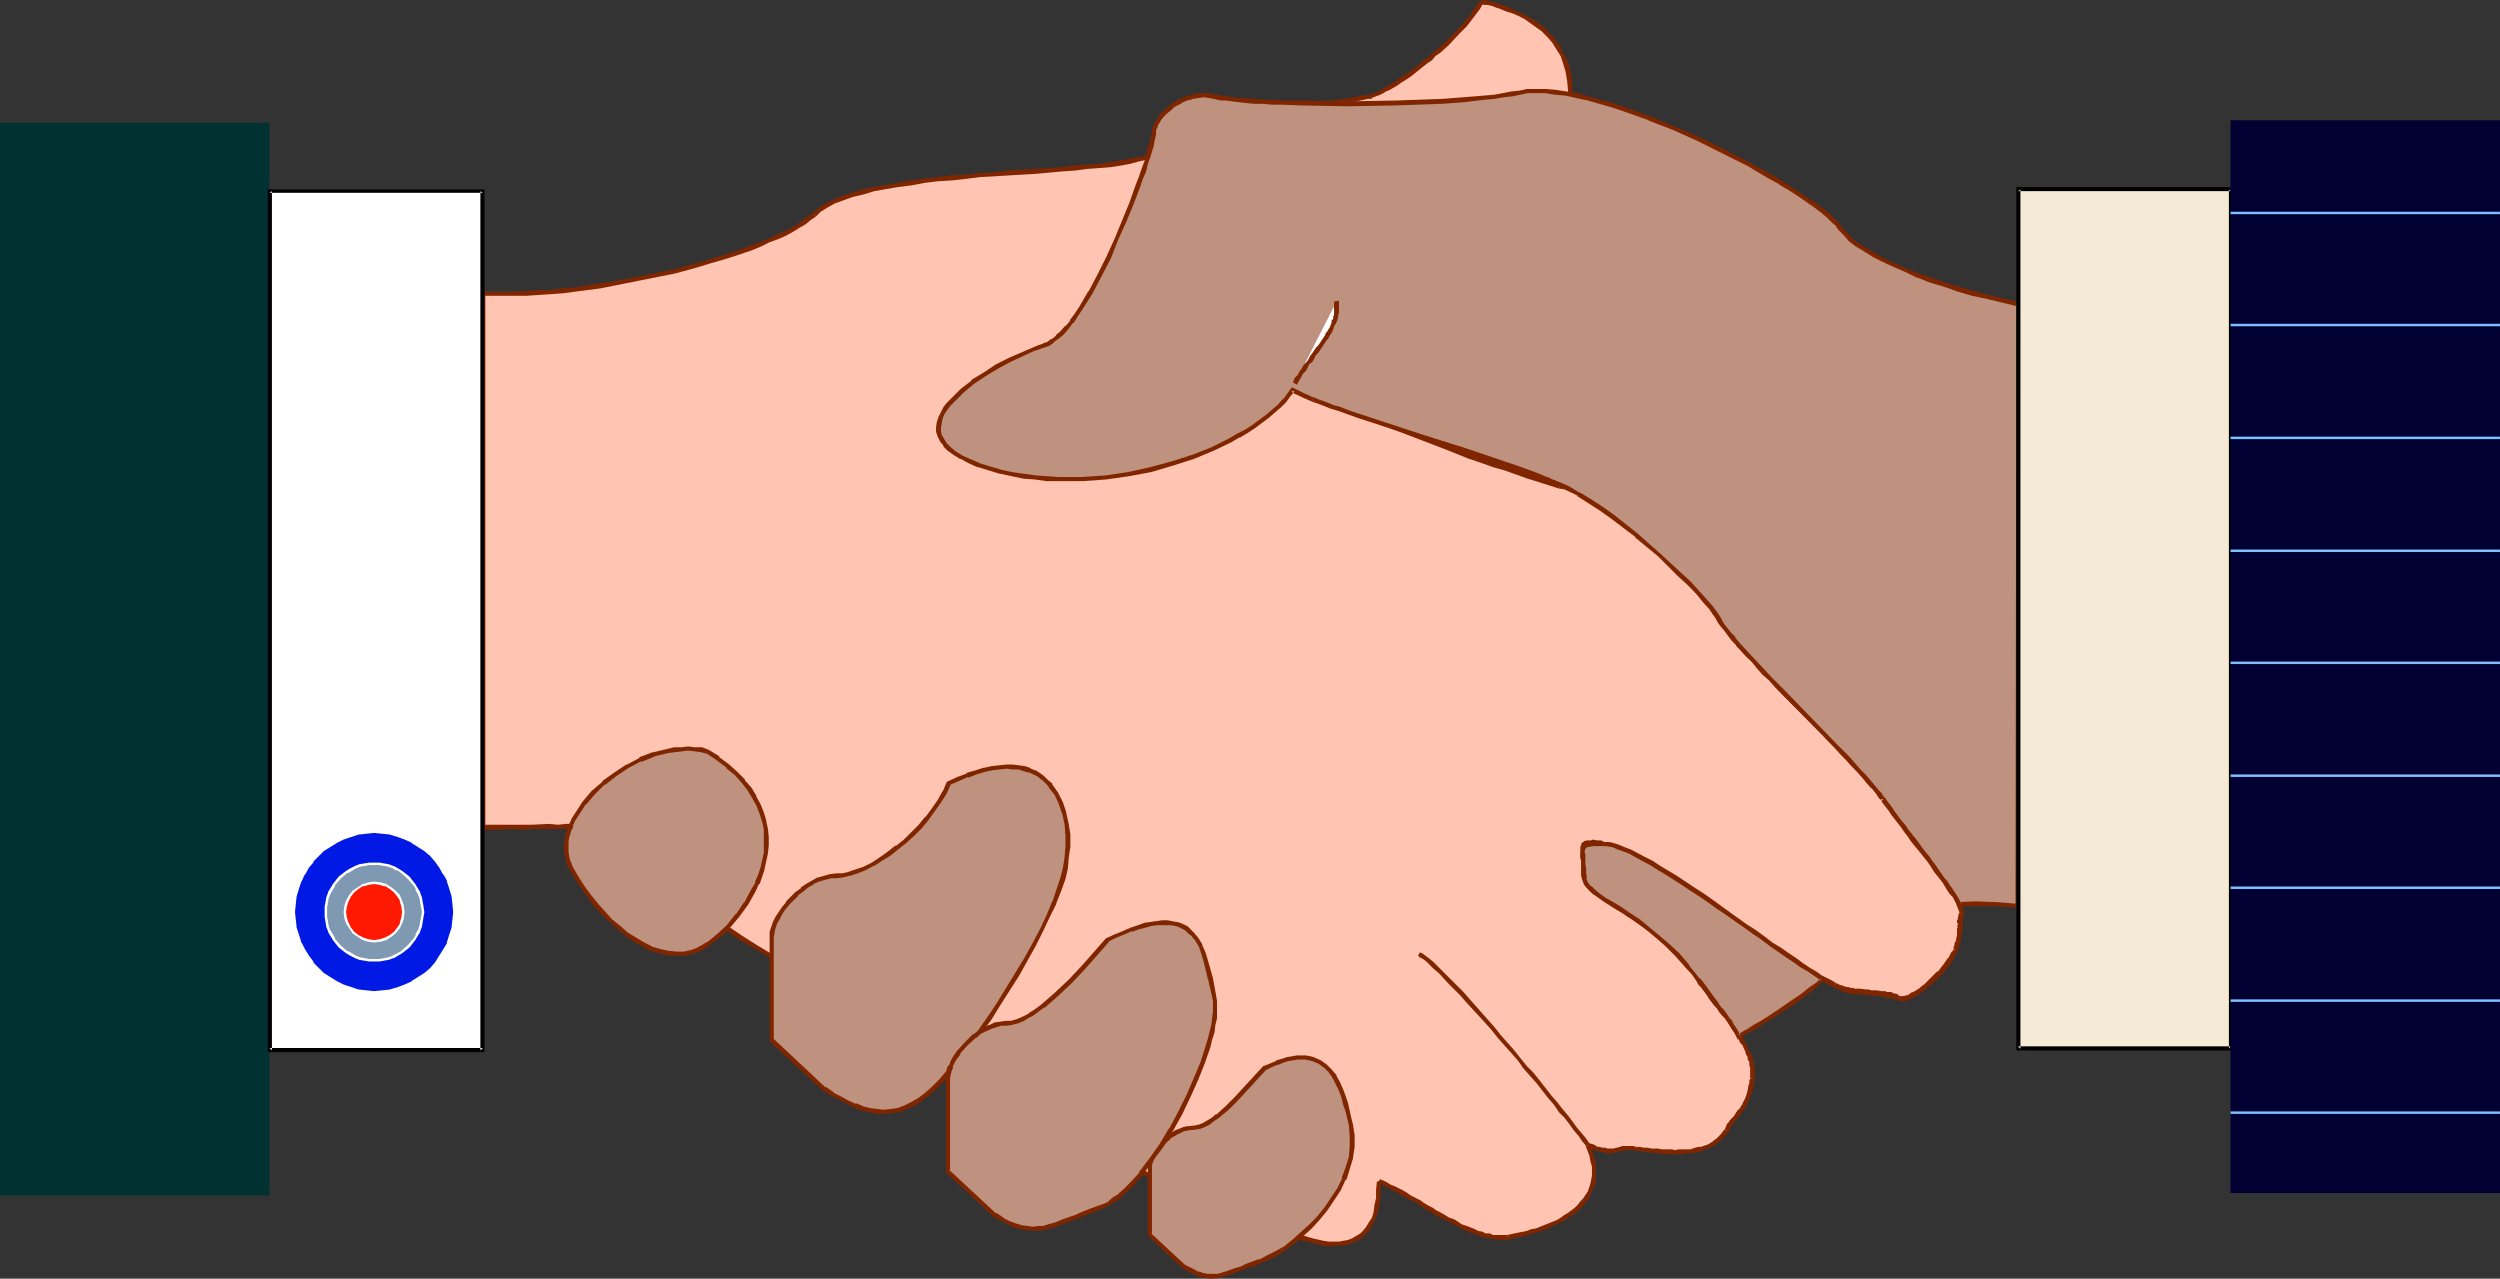 <?xml version="1.0" encoding="UTF-8" standalone="no"?>
<svg
   version="1.0"
   width="129.724mm"
   height="66.35mm"
   id="svg69"
   sodipodi:docname="Handshake 6.wmf"
   xmlns:inkscape="http://www.inkscape.org/namespaces/inkscape"
   xmlns:sodipodi="http://sodipodi.sourceforge.net/DTD/sodipodi-0.dtd"
   xmlns="http://www.w3.org/2000/svg"
   xmlns:svg="http://www.w3.org/2000/svg">
  <rect width="100%" height="100%" fill="#333333" stroke="none"/>
  <sodipodi:namedview
     id="namedview69"
     pagecolor="#ffffff"
     bordercolor="#000000"
     borderopacity="0.25"
     inkscape:showpageshadow="2"
     inkscape:pageopacity="0.0"
     inkscape:pagecheckerboard="0"
     inkscape:deskcolor="#d1d1d1"
     inkscape:document-units="mm" />
  <defs
     id="defs1">
    <pattern
       id="WMFhbasepattern"
       patternUnits="userSpaceOnUse"
       width="6"
       height="6"
       x="0"
       y="0" />
  </defs>
  <path
     style="fill:#ffc5b2;fill-opacity:1;fill-rule:evenodd;stroke:none"
     d="m 244.339,237.2 -2.747,-0.485 -2.747,-0.646 -2.586,-0.646 -2.424,-0.808 -2.262,-0.969 -2.262,-0.969 -2.101,-1.131 -2.101,-0.969 -1.939,-1.293 -1.778,-1.131 -3.394,-2.424 -1.616,-1.131 -1.454,-1.131 -1.454,-1.131 -1.293,-0.969 -0.646,-0.323 -0.646,-0.485 -0.808,-0.485 -0.808,-0.485 -1.939,-1.293 -2.262,-1.131 -2.424,-1.454 -2.747,-1.454 -2.909,-1.616 -3.07,-1.616 -1.616,-0.808 -1.616,-0.808 -3.394,-1.777 -3.394,-1.939 -3.555,-1.939 -7.272,-3.878 -7.434,-4.04 -7.11,-4.04 -3.394,-1.939 -3.394,-1.939 -3.232,-1.939 -3.07,-1.939 -2.909,-1.939 -2.586,-1.777 -2.424,-1.777 -2.101,-1.777 -1.939,-1.454 -1.454,-1.616 -0.646,-0.646 -0.646,-0.808 -0.485,-0.646 -0.323,-0.646 -0.323,-0.646 -0.162,-0.646 -0.162,-0.485 v -0.485 l 0.162,-0.969 v -0.646 l -0.162,-0.808 -0.162,-0.646 -0.323,-0.485 -0.162,-0.485 -0.485,-0.485 -0.646,-0.485 -0.485,-0.323 -0.646,-0.323 -0.808,-0.162 -0.808,-0.323 -1.778,-0.323 -2.262,-0.162 h -2.424 -2.747 -2.747 -3.232 l -3.394,0.162 h -3.555 -3.878 -4.04 V 57.523 l 2.101,0.162 h 2.101 4.525 l 4.686,-0.323 4.848,-0.485 4.848,-0.646 4.848,-0.808 4.848,-0.969 4.848,-1.131 4.686,-1.293 4.202,-1.293 4.202,-1.293 1.939,-0.646 3.555,-1.454 1.616,-0.808 1.454,-0.646 1.454,-0.808 1.293,-0.646 1.131,-0.808 0.97,-0.646 0.808,-0.808 1.131,-0.969 1.293,-0.808 1.616,-0.808 1.616,-0.646 1.939,-0.646 2.101,-0.646 2.101,-0.485 2.262,-0.485 2.424,-0.323 2.586,-0.485 5.171,-0.646 5.494,-0.485 5.656,-0.485 5.494,-0.485 5.333,-0.323 5.01,-0.485 2.424,-0.162 2.262,-0.162 2.101,-0.323 2.101,-0.323 1.778,-0.323 1.616,-0.162 1.616,-0.485 1.131,-0.485 1.131,-0.323 0.808,-0.646 0.808,-0.485 0.97,-0.646 0.97,-0.485 0.97,-0.485 2.424,-0.969 2.747,-0.808 2.909,-0.969 3.232,-0.808 6.302,-1.454 3.394,-0.646 3.07,-0.485 2.909,-0.485 1.454,-0.323 1.293,-0.162 2.586,-0.485 1.131,-0.162 0.97,-0.162 0.808,-0.162 0.808,-0.162 0.646,-0.162 0.646,-0.162 0.97,-0.323 1.293,-0.485 1.454,-0.808 1.454,-0.969 1.616,-0.969 1.616,-1.131 3.232,-2.747 3.232,-2.908 1.616,-1.454 1.293,-1.454 1.293,-1.454 0.97,-1.293 0.97,-1.293 0.646,-1.131 h 0.162 0.323 l 0.162,0.162 h 0.646 l 0.808,0.323 0.808,0.162 1.131,0.323 0.97,0.485 1.131,0.323 1.131,0.646 1.293,0.646 1.293,0.646 1.131,0.808 1.131,0.969 1.131,0.969 0.97,1.131 0.97,1.293 0.808,1.454 0.646,1.616 0.323,1.616 0.323,1.939 0.162,1.939 -0.162,2.101 -0.485,2.262 -0.646,2.585 -0.323,1.293 -0.646,1.293 -0.646,1.454 -0.646,1.454 -0.646,1.454 -0.97,1.616 -0.97,1.616 -0.97,1.454 -1.131,1.777 -1.293,1.777 -1.293,1.777 -1.454,1.777 -1.454,1.939 -1.778,1.939 -1.778,2.101 -1.778,1.939 -2.424,2.747 -2.424,2.262 -2.424,2.101 -2.262,2.101 -2.424,1.616 -2.262,1.616 -2.262,1.454 -2.424,1.293 -2.262,1.131 -2.424,1.131 -2.424,0.969 -2.586,0.969 -2.747,0.969 -2.586,0.808 -2.909,0.969 -2.909,0.808 h -0.162 0.162 0.485 l 0.485,0.323 0.808,0.162 0.97,0.323 1.131,0.485 1.293,0.485 1.454,0.646 0.808,0.323 0.808,0.323 1.778,0.646 1.778,0.808 1.939,0.808 2.101,0.808 2.101,0.808 2.262,0.808 4.525,1.777 4.686,1.939 9.696,3.555 4.686,1.777 4.686,1.454 2.101,0.808 2.101,0.646 2.101,0.646 1.939,0.485 2.262,0.808 2.424,0.969 2.424,1.454 2.424,1.616 2.424,1.616 2.424,1.939 2.424,1.939 2.262,2.101 2.101,2.101 2.101,1.939 1.778,1.939 1.778,1.939 1.454,1.777 1.131,1.454 0.646,0.808 0.485,0.646 0.323,0.485 0.323,0.485 0.323,0.646 0.485,0.646 0.646,0.808 0.646,0.969 0.808,0.808 0.808,1.131 1.939,2.101 2.262,2.262 2.424,2.585 2.424,2.585 2.586,2.585 5.171,5.332 2.586,2.585 2.262,2.424 2.101,2.262 0.97,1.131 0.97,1.131 0.808,0.969 0.808,0.808 0.646,0.808 0.485,0.808 1.131,1.454 1.131,1.616 1.131,1.454 1.293,1.777 1.293,1.777 1.293,1.777 2.747,3.393 1.131,1.616 1.131,1.616 0.97,1.454 0.808,1.293 0.808,1.131 0.323,0.969 0.323,0.646 v 0.323 0.162 l -0.323,0.808 v 0.646 1.293 l -0.162,0.808 v 0.969 l -0.323,1.131 -0.162,0.646 -0.323,0.808 -0.323,0.969 -0.485,0.646 -1.293,1.777 -1.454,1.616 -1.778,1.454 -1.616,1.293 -0.808,0.646 -0.808,0.485 -0.808,0.162 -0.646,0.323 -0.485,0.162 h -0.485 l -0.808,-0.162 -0.97,-0.323 -2.424,-0.485 -2.424,-0.323 h -1.293 -1.131 -0.485 l -0.485,-0.162 -0.808,-0.323 -0.97,-0.485 -1.131,-0.485 -1.293,-0.808 -1.131,-0.808 -1.616,-0.969 -0.646,-0.485 -0.808,-0.485 -1.616,-0.969 -1.778,-1.293 -1.778,-1.131 -3.717,-2.585 -3.878,-2.747 -7.918,-5.332 -3.878,-2.424 -3.717,-2.424 -1.778,-0.969 -1.616,-0.969 -1.616,-0.808 -1.454,-0.808 -1.454,-0.485 -1.293,-0.485 -1.131,-0.485 -0.97,-0.162 -0.97,-0.162 h -0.808 -0.485 -0.646 -0.323 l -0.323,0.323 -0.485,0.485 v 0.323 1.616 l 0.162,1.454 v 0.969 0.969 l 0.162,0.969 0.323,0.808 0.646,0.808 0.808,0.808 1.131,0.808 1.131,0.808 1.454,0.808 1.454,1.131 1.616,0.969 1.778,1.131 1.939,1.454 1.939,1.454 1.939,1.777 2.101,2.101 2.101,2.262 1.939,2.747 2.101,2.747 1.939,2.585 1.939,2.585 1.778,2.424 1.293,2.262 0.646,1.131 0.323,1.131 0.485,1.131 0.162,1.131 0.162,1.131 -0.162,0.969 -0.162,1.131 -0.162,0.808 -0.162,0.808 -0.323,0.808 -0.485,1.131 -0.646,1.131 -1.454,1.939 -0.808,1.131 -0.97,1.454 -0.646,0.808 -0.646,0.646 -0.646,0.808 -0.97,0.485 -0.808,0.485 -0.97,0.323 -1.131,0.323 -1.131,0.162 -2.424,0.162 -2.586,-0.162 -2.747,-0.162 -3.07,-0.323 -0.646,-0.162 h -0.808 -0.646 l -0.485,0.162 -0.808,0.162 -0.808,0.162 h -0.808 -0.485 -0.485 l -0.808,-0.162 -0.646,-0.323 -0.97,-0.323 -0.97,-0.323 0.485,1.131 0.323,0.969 0.162,1.131 0.323,0.969 v 0.969 0.969 l -0.162,0.808 -0.162,0.808 -0.646,1.616 -0.808,1.293 -1.131,1.293 -1.293,1.293 -1.454,0.969 -1.454,0.808 -1.778,0.808 -1.616,0.646 -1.778,0.646 -1.616,0.323 -1.616,0.485 -1.616,0.162 h -1.293 -1.454 l -1.454,-0.323 -1.454,-0.485 -1.616,-0.646 -1.616,-0.808 -3.394,-1.616 -3.232,-1.939 -3.394,-1.939 -3.232,-1.777 -1.616,-0.808 -1.454,-0.646 v 1.777 1.616 l -0.323,1.454 -0.162,1.293 -0.485,1.131 -0.485,1.131 -0.485,0.808 -0.646,0.808 -0.808,0.646 -0.646,0.485 -0.808,0.485 -0.97,0.323 -0.808,0.162 -0.97,0.162 h -1.131 -0.97 l -2.101,-0.323 -2.262,-0.485 -2.262,-0.808 -2.101,-0.969 -2.101,-0.969 -1.939,-1.131 -1.939,-1.131 z"
     id="path1" />
  <path
     style="fill:#7f2600;fill-opacity:1;fill-rule:evenodd;stroke:none"
     d="m 244.501,236.715 -1.454,-0.323 -1.454,-0.162 -1.293,-0.323 -1.293,-0.323 -1.454,-0.323 -1.293,-0.323 -1.131,-0.323 -2.424,-0.969 -1.131,-0.323 -2.262,-0.969 -0.97,-0.646 -1.131,-0.485 -0.97,-0.646 -1.939,-1.131 -3.717,-2.424 -0.808,-0.485 -0.808,-0.646 -0.808,-0.485 -1.616,-1.293 -1.454,-0.969 -0.808,-0.646 -0.646,-0.485 -0.646,-0.646 -0.646,-0.323 -0.485,0.808 0.646,0.323 0.646,0.485 0.646,0.485 0.808,0.646 0.646,0.646 0.808,0.485 1.616,1.131 0.808,0.646 0.808,0.485 0.808,0.646 3.717,2.424 1.131,0.485 0.808,0.646 1.131,0.646 0.97,0.485 1.131,0.485 2.262,0.969 1.131,0.646 1.293,0.323 1.131,0.485 1.293,0.485 1.293,0.323 1.293,0.323 1.293,0.323 1.454,0.162 1.454,0.323 1.454,0.323 z"
     id="path2" />
  <path
     style="fill:#7f2600;fill-opacity:1;fill-rule:evenodd;stroke:none"
     d="m 212.342,221.042 -1.293,-0.969 -1.616,-0.969 -1.939,-1.131 -2.262,-1.293 -2.424,-1.454 -2.747,-1.454 -2.909,-1.616 -3.07,-1.616 -10.181,-5.332 -3.555,-1.939 -3.555,-1.939 -3.717,-1.939 -3.717,-1.939 -3.555,-1.939 -3.555,-2.101 -3.555,-1.939 -3.555,-2.101 -6.464,-3.878 -3.07,-1.939 -5.494,-3.716 -2.424,-1.777 -2.101,-1.616 -1.939,-1.616 -1.454,-1.454 -1.131,-1.454 -0.808,-1.293 -0.485,-1.131 v -0.808 0 l -0.808,-0.162 v 0.162 0.969 l 0.485,1.293 0.808,1.454 1.293,1.616 1.616,1.454 1.939,1.616 2.101,1.777 2.424,1.777 5.494,3.716 3.07,1.777 6.464,4.04 3.555,1.939 3.555,2.101 3.717,1.939 3.555,1.939 3.717,2.101 3.717,1.939 3.555,1.939 3.555,1.939 10.181,5.332 3.07,1.616 2.909,1.616 2.586,1.454 2.424,1.454 2.262,1.131 1.939,1.131 1.616,1.131 1.293,0.969 z"
     id="path3" />
  <path
     style="fill:#7f2600;fill-opacity:1;fill-rule:evenodd;stroke:none"
     d="m 129.765,168.69 v -1.777 l -0.162,-0.808 -0.162,-0.646 -0.323,-0.646 -0.323,-0.485 -0.485,-0.646 -0.485,-0.485 -0.646,-0.323 -0.808,-0.323 -0.808,-0.323 -0.808,-0.162 -0.97,-0.162 -0.97,-0.162 -0.97,-0.162 h -1.131 -2.424 -1.293 l -1.454,-0.162 -1.454,0.162 h -3.07 l -1.616,0.162 -1.616,-0.162 -3.555,0.162 h -1.778 -1.939 -1.939 -3.878 v 0.969 h 3.878 l 1.939,-0.162 1.939,0.162 1.778,-0.162 h 3.555 1.616 1.616 l 3.07,-0.162 1.454,-0.162 1.454,0.162 h 1.293 l 2.424,0.162 h 1.131 0.808 l 1.131,0.323 0.808,0.162 0.808,0.162 0.646,0.162 0.808,0.323 0.485,0.323 0.323,0.323 0.485,0.485 0.323,0.323 0.162,0.485 0.162,0.808 0.162,0.485 v 1.777 -0.162 z"
     id="path4" />
  <path
     style="fill:#7f2600;fill-opacity:1;fill-rule:evenodd;stroke:none"
     d="M 95.182,162.226 V 57.523 H 94.213 V 162.226 Z"
     id="path5" />
  <path
     style="fill:#7f2600;fill-opacity:1;fill-rule:evenodd;stroke:none"
     d="m 94.697,58.007 h 1.939 2.101 2.262 2.262 l 2.424,-0.162 2.424,-0.162 2.262,-0.162 2.424,-0.323 2.586,-0.323 2.424,-0.323 4.848,-0.969 2.424,-0.485 4.848,-0.969 2.424,-0.485 2.424,-0.646 2.262,-0.646 2.101,-0.646 2.262,-0.646 2.101,-0.646 1.939,-0.646 1.939,-0.646 1.939,-0.808 1.616,-0.808 1.778,-0.646 1.454,-0.646 1.454,-0.808 1.293,-0.808 1.131,-0.646 0.97,-0.808 0.97,-0.646 v 0 l -0.646,-0.646 h 0.162 l -0.97,0.485 -0.97,0.808 -1.131,0.808 -1.293,0.808 -1.293,0.646 -1.616,0.646 -1.616,0.808 -1.616,0.646 -1.778,0.646 -2.101,0.808 -1.939,0.646 -2.101,0.646 -2.101,0.646 -2.262,0.646 -2.262,0.646 -2.262,0.646 -2.424,0.485 -4.848,0.969 -2.424,0.485 -4.848,0.808 -2.424,0.323 -2.424,0.485 -2.586,0.162 -2.262,0.323 h -2.262 l -2.424,0.162 -2.262,0.162 h -2.262 -2.101 -1.939 z"
     id="path6" />
  <path
     style="fill:#7f2600;fill-opacity:1;fill-rule:evenodd;stroke:none"
     d="m 159.984,42.496 0.97,-0.969 1.293,-0.808 1.454,-0.808 1.778,-0.646 1.778,-0.646 2.101,-0.485 2.101,-0.646 4.686,-0.808 2.586,-0.323 2.586,-0.485 2.586,-0.323 2.747,-0.162 2.909,-0.323 2.586,-0.323 2.909,-0.162 2.586,-0.162 5.494,-0.323 5.333,-0.485 2.424,-0.162 2.424,-0.323 2.262,-0.162 2.101,-0.162 2.101,-0.323 1.778,-0.323 1.778,-0.485 1.454,-0.323 1.293,-0.485 1.131,-0.485 0.808,-0.485 h 0.162 l -0.485,-0.646 v 0 l -0.97,0.485 -0.97,0.485 -1.293,0.323 -1.454,0.323 -1.616,0.323 -1.778,0.323 -2.101,0.323 -2.101,0.323 -2.262,0.162 -2.424,0.162 -2.424,0.323 -2.586,0.162 -2.586,0.162 -2.747,0.162 -2.747,0.162 -2.747,0.323 -2.747,0.162 -2.747,0.323 -2.909,0.162 -2.586,0.323 -2.747,0.323 -2.586,0.323 -2.586,0.485 -4.686,0.808 -2.262,0.485 -1.939,0.646 -2.101,0.646 -1.616,0.808 -1.616,0.646 -1.293,0.969 -1.131,0.969 z"
     id="path7" />
  <path
     style="fill:#7f2600;fill-opacity:1;fill-rule:evenodd;stroke:none"
     d="m 228.179,29.892 v 0 l 0.646,-0.485 0.808,-0.646 0.97,-0.485 1.131,-0.485 1.131,-0.646 1.131,-0.323 1.454,-0.485 1.293,-0.485 3.07,-0.808 1.454,-0.485 1.616,-0.323 1.454,-0.323 1.778,-0.323 1.454,-0.485 1.778,-0.323 1.454,-0.323 1.616,-0.323 1.616,-0.162 3.07,-0.646 1.454,-0.323 1.454,-0.162 1.293,-0.162 1.293,-0.323 1.131,-0.162 1.131,-0.162 1.131,-0.162 0.808,-0.162 0.808,-0.162 0.646,-0.162 h 0.808 l -0.323,-0.808 h 0.162 -0.646 l -0.646,0.162 h -0.808 l -0.97,0.323 -1.131,0.162 -0.97,0.162 -1.293,0.162 -1.293,0.162 -1.293,0.323 -1.454,0.162 -1.454,0.323 -3.07,0.485 -1.616,0.323 -1.616,0.323 -1.454,0.323 -1.778,0.323 -1.616,0.323 -1.616,0.485 -1.616,0.323 -1.454,0.323 -1.616,0.485 -2.909,0.808 -1.454,0.485 -1.293,0.485 -1.293,0.485 -1.131,0.485 -1.131,0.485 -1.131,0.646 -0.808,0.485 -0.808,0.646 h 0.162 z"
     id="path8" />
  <path
     style="fill:#7f2600;fill-opacity:1;fill-rule:evenodd;stroke:none"
     d="m 269.064,19.39 v -0.162 l 0.323,-0.162 1.293,-0.485 0.646,-0.323 0.485,-0.323 0.808,-0.323 0.808,-0.485 0.808,-0.485 0.646,-0.485 0.808,-0.485 0.97,-0.646 1.616,-1.293 1.616,-1.293 0.97,-0.646 0.646,-0.808 0.97,-0.646 1.616,-1.454 2.101,-2.262 1.454,-1.454 1.616,-2.101 0.485,-0.646 0.485,-0.646 0.646,-1.131 v 0 l -0.646,-0.485 v 0 l -0.808,1.131 -0.485,0.646 -0.323,0.646 -1.616,1.939 -1.293,1.454 -2.262,2.262 -1.616,1.454 -0.808,0.646 -0.808,0.808 -0.808,0.485 -1.616,1.454 -1.616,1.131 -0.97,0.646 -0.808,0.485 -0.646,0.646 -0.808,0.323 -0.808,0.485 -0.646,0.485 -0.646,0.323 -0.485,0.323 -1.293,0.485 -0.323,0.162 v 0 z"
     id="path9" />
  <path
     style="fill:#7f2600;fill-opacity:1;fill-rule:evenodd;stroke:none"
     d="m 290.395,0.808 h 0.162 l 0.485,0.162 h 0.646 l 0.808,0.162 0.808,0.323 0.97,0.323 1.131,0.485 1.131,0.323 1.131,0.485 1.293,0.646 1.131,0.808 1.131,0.808 1.131,0.808 1.131,1.131 0.97,1.131 0.808,1.293 0.808,1.293 0.485,1.454 0.485,1.616 0.323,1.939 0.162,1.777 -0.162,2.101 -0.485,2.262 -0.646,2.585 -0.97,2.424 -1.293,2.908 -1.616,3.07 -1.939,3.232 -2.424,3.393 -2.586,3.555 -3.232,3.878 -3.555,4.201 v 0 l 0.646,0.485 v 0 l 3.555,-4.201 3.07,-3.878 2.909,-3.555 2.424,-3.393 1.939,-3.393 1.616,-2.908 1.293,-2.908 0.97,-2.747 0.808,-2.585 0.323,-2.262 0.162,-2.262 v -1.939 l -0.323,-1.939 -0.485,-1.777 -0.808,-1.454 -0.646,-1.454 -0.97,-1.454 -1.131,-1.131 -0.97,-1.131 -1.293,-0.969 -1.131,-0.808 -1.293,-0.646 -1.293,-0.646 -1.131,-0.485 -1.293,-0.646 -0.97,-0.323 -0.97,-0.323 -0.97,-0.323 -0.808,-0.162 L 291.203,0 h -0.485 -0.162 0.162 z"
     id="path10" />
  <path
     style="fill:#7f2600;fill-opacity:1;fill-rule:evenodd;stroke:none"
     d="m 288.617,51.382 -1.293,1.293 -1.293,1.131 -1.131,1.293 -1.293,1.131 -1.131,1.131 -1.131,0.969 -2.262,1.939 -2.424,1.777 -1.131,0.808 -1.131,0.646 -1.131,0.808 -2.424,1.293 -0.97,0.808 -1.293,0.485 -1.131,0.646 -1.131,0.485 -1.293,0.485 -1.293,0.485 -0.97,0.485 -1.454,0.485 -1.131,0.485 -1.454,0.485 -1.293,0.485 -2.586,0.808 -1.616,0.323 -1.293,0.646 -1.454,0.323 -1.454,0.485 0.162,0.969 1.454,-0.646 1.454,-0.323 1.454,-0.485 1.454,-0.485 2.747,-0.808 1.293,-0.485 1.293,-0.323 1.293,-0.646 1.293,-0.485 1.293,-0.323 1.293,-0.646 1.131,-0.646 1.131,-0.485 1.293,-0.485 1.131,-0.646 1.131,-0.646 2.424,-1.293 1.131,-0.808 1.131,-0.808 1.131,-0.808 2.424,-1.616 2.262,-2.101 1.293,-0.969 1.131,-1.131 1.293,-1.293 1.131,-1.131 1.293,-1.293 1.293,-1.293 z"
     id="path11" />
  <path
     style="fill:#7f2600;fill-opacity:1;fill-rule:evenodd;stroke:none"
     d="m 249.51,74.165 v 0 l -0.162,0.323 -0.162,0.323 h 0.323 l 0.485,0.162 0.646,0.323 1.131,0.485 1.131,0.323 1.293,0.485 1.293,0.485 1.616,0.808 1.778,0.646 1.939,0.808 1.939,0.646 1.939,0.969 2.101,0.808 2.262,0.808 2.262,0.969 2.262,0.808 9.696,3.716 2.424,0.969 2.424,0.969 2.424,0.808 2.262,0.808 2.262,0.646 2.262,0.808 2.262,0.808 2.101,0.646 4.04,1.293 0.323,-0.969 -4.04,-1.131 -2.262,-0.808 -2.101,-0.646 -2.262,-0.808 -2.424,-0.646 -2.262,-0.969 -2.424,-0.808 -2.424,-0.808 -2.424,-0.969 -9.534,-3.716 -2.262,-0.969 -2.262,-0.808 -2.101,-0.969 -2.262,-0.646 -1.939,-0.808 -1.939,-0.808 -1.778,-0.808 -1.778,-0.646 -1.616,-0.646 -1.454,-0.646 -1.293,-0.485 -1.293,-0.485 -0.808,-0.323 -0.808,-0.323 -0.646,-0.162 -0.485,-0.162 -0.485,0.323 v 0.646 h 0.162 z"
     id="path12" />
  <path
     style="fill:#7f2600;fill-opacity:1;fill-rule:evenodd;stroke:none"
     d="m 305.747,95.817 1.131,0.162 0.97,0.485 1.293,0.485 1.131,0.485 1.131,0.808 1.293,0.485 1.131,0.808 1.293,0.969 1.131,0.646 1.293,0.969 1.131,0.969 1.293,0.808 1.131,0.969 1.131,1.131 1.131,0.969 1.131,0.969 1.131,1.131 1.131,0.969 0.97,0.969 0.97,1.131 0.97,0.808 0.97,1.131 0.808,0.808 0.808,1.131 0.808,0.808 1.293,1.616 0.646,0.646 0.97,1.454 0.646,0.969 v 0 l 0.808,-0.323 v -0.162 l -0.808,-0.969 -0.97,-1.454 -0.646,-0.646 -0.646,-0.808 -0.646,-0.969 -0.808,-0.808 -0.808,-0.969 -0.808,-0.969 -0.97,-0.969 -0.97,-0.969 -0.97,-1.131 -1.131,-0.969 -0.97,-0.969 -1.131,-1.131 -1.131,-0.969 -1.131,-0.969 -1.293,-1.131 -1.131,-0.969 -1.293,-0.969 -1.131,-0.808 -1.293,-0.969 -1.131,-0.808 -1.293,-0.969 -1.293,-0.646 -1.131,-0.646 -1.293,-0.646 -1.131,-0.646 -1.131,-0.485 -1.293,-0.485 -0.97,-0.323 z"
     id="path13" />
  <path
     style="fill:#7f2600;fill-opacity:1;fill-rule:evenodd;stroke:none"
     d="m 336.612,121.508 0.323,0.646 0.485,0.646 0.808,0.808 0.485,0.808 0.808,1.131 0.97,0.969 0.808,0.969 1.131,1.293 1.131,0.969 0.97,1.293 1.131,1.293 1.293,1.131 1.131,1.293 2.586,2.585 1.454,1.454 1.293,1.293 1.293,1.293 2.586,2.585 1.131,1.293 1.293,1.293 1.131,1.293 1.293,1.293 0.97,1.131 1.131,1.131 0.97,0.969 0.808,1.131 0.97,0.969 0.808,0.969 0.485,0.808 0.646,0.808 0.808,-0.485 -0.646,-0.969 -0.808,-0.646 -0.808,-1.131 -0.808,-0.969 -0.97,-0.969 -0.97,-1.131 -0.97,-1.131 -1.131,-1.131 -1.131,-1.293 -1.131,-1.131 -1.293,-1.293 -1.293,-1.454 -2.424,-2.585 -1.293,-1.293 -1.293,-1.293 -1.454,-1.454 -2.586,-2.585 -1.131,-1.293 -1.293,-1.131 -1.131,-1.293 -1.131,-1.131 -0.97,-1.131 -1.131,-1.293 -0.808,-0.969 -0.97,-0.969 -0.646,-0.969 -0.808,-0.808 -0.485,-0.808 -0.485,-0.646 -0.323,-0.485 z"
     id="path14" />
  <path
     style="fill:#7f2600;fill-opacity:1;fill-rule:evenodd;stroke:none"
     d="m 368.932,157.056 0.323,0.485 1.131,1.454 0.646,0.969 1.778,2.262 0.646,0.969 0.646,0.808 0.646,0.969 0.646,0.808 0.808,0.969 0.646,0.808 0.646,0.808 0.646,0.808 0.646,0.969 0.485,0.808 0.646,0.808 0.646,0.808 0.485,0.646 0.485,0.808 0.485,0.808 0.485,0.646 0.485,0.485 0.323,0.646 0.323,0.646 0.162,0.485 0.162,0.323 0.162,0.485 0.162,0.323 v 0.162 0.162 -0.162 l 0.808,0.323 v -0.162 -0.323 -0.323 l -0.162,-0.323 v -0.485 l -0.323,-0.485 -0.323,-0.485 -0.323,-0.485 -0.323,-0.646 -0.323,-0.646 -0.485,-0.808 -0.485,-0.646 -0.485,-0.808 -0.646,-0.646 -0.485,-0.808 -0.646,-0.808 -0.646,-0.808 -0.646,-0.969 -0.485,-0.808 -0.808,-0.808 -0.646,-0.808 -0.646,-0.969 -0.646,-0.808 -0.646,-0.969 -0.646,-0.808 -0.646,-0.969 -1.939,-2.262 -0.485,-0.969 -1.131,-1.454 -0.323,-0.485 z"
     id="path15" />
  <path
     style="fill:#7f2600;fill-opacity:1;fill-rule:evenodd;stroke:none"
     d="m 384.284,179.031 0.162,-0.162 -0.323,0.323 v 0.162 l -0.162,0.646 v 0.323 l -0.162,0.162 v 0.485 l 0.162,0.162 v 0.323 l -0.162,0.162 0.162,0.323 -0.162,0.162 v 0.485 0.162 0.323 0.162 0.323 l -0.162,0.485 v 0.323 l -0.162,0.323 -0.162,0.323 v 0.323 l -0.162,0.323 v 0.646 -0.162 l 0.808,0.323 v -0.162 -0.323 l 0.162,-0.323 0.162,-0.485 v -0.162 l 0.162,-0.485 v -0.323 l 0.162,-0.485 v -0.323 -0.162 -0.323 l 0.162,-0.323 v -0.323 -0.162 -0.323 -0.162 0 -0.808 -0.162 0 -0.323 -0.162 l 0.162,-0.646 v 0 0.162 l 0.162,-0.323 z"
     id="path16" />
  <path
     style="fill:#7f2600;fill-opacity:1;fill-rule:evenodd;stroke:none"
     d="m 383.153,186.14 v 0 l -0.162,0.323 -0.485,0.808 -0.323,0.485 -0.162,0.323 -0.323,0.485 -0.485,0.485 -0.485,0.646 -0.485,0.485 -1.131,1.131 -0.323,0.485 -0.646,0.323 -0.323,0.323 -0.323,0.323 -0.485,0.323 -1.293,0.969 -0.323,0.162 -0.485,0.162 -0.97,0.646 -0.646,0.162 h -0.323 l -0.162,0.162 h -0.162 -0.162 0.162 l -0.162,0.808 v 0 h 0.323 0.162 0.323 l 0.323,-0.162 0.646,-0.323 1.131,-0.485 0.323,-0.323 0.485,-0.162 1.293,-0.808 0.485,-0.485 0.485,-0.323 0.323,-0.323 0.485,-0.485 0.485,-0.323 1.131,-1.131 0.323,-0.485 0.323,-0.323 0.485,-0.485 0.323,-0.485 0.323,-0.485 0.323,-0.485 0.162,-0.323 0.485,-0.808 0.162,-0.485 h 0.162 z"
     id="path17" />
  <path
     style="fill:#7f2600;fill-opacity:1;fill-rule:evenodd;stroke:none"
     d="m 372.649,195.35 v 0 l -0.323,-0.162 h -0.485 -0.162 l -0.162,-0.162 -0.323,-0.162 h -0.323 -0.162 l -0.323,-0.162 h -0.323 l -0.162,-0.162 h -0.323 -0.323 l -0.646,-0.162 h -0.323 l -0.162,-0.162 -0.646,-0.162 h -0.323 -0.323 -0.323 -0.323 l -0.323,-0.162 h -0.485 l -0.162,0.162 -0.323,-0.162 h -0.485 l -0.323,0.162 h -0.646 l -0.323,0.323 0.323,-0.162 v 0.808 l 0.323,-0.162 v 0 h 0.485 0.323 0.162 0.485 0.323 0.162 0.323 0.323 0.323 l 0.323,0.162 h 0.323 l 0.485,0.162 h 0.485 0.323 l 0.485,0.162 h 0.162 l 0.323,0.162 0.485,0.162 h 0.162 0.162 0.485 v 0.162 h 0.323 l 0.323,0.162 h 0.162 0.323 l 0.323,0.162 h 0.162 z"
     id="path18" />
  <path
     style="fill:#7f2600;fill-opacity:1;fill-rule:evenodd;stroke:none"
     d="m 363.438,194.219 h 0.162 l -0.485,-0.162 -0.646,-0.162 -0.808,-0.162 -0.808,-0.485 -1.293,-0.646 -0.97,-0.808 -1.454,-0.808 -1.454,-0.808 -1.454,-1.131 -1.778,-0.969 -1.616,-1.293 -1.778,-1.131 -1.939,-1.293 -1.778,-1.293 -2.101,-1.293 -1.778,-1.293 -2.101,-1.454 -1.939,-1.293 -2.101,-1.454 -3.878,-2.585 -1.939,-1.131 -1.778,-1.131 -1.778,-1.131 -1.778,-1.131 -1.778,-0.808 -1.616,-0.969 -1.454,-0.808 -1.293,-0.485 -1.293,-0.485 -1.293,-0.485 h -0.808 l -0.162,0.808 0.808,0.162 1.131,0.323 1.131,0.485 1.454,0.485 1.454,0.808 1.616,0.808 1.616,0.969 1.778,0.969 1.778,1.131 1.778,1.131 1.939,1.293 3.878,2.585 2.101,1.293 1.939,1.454 2.101,1.293 1.778,1.293 2.101,1.454 1.778,1.293 1.939,1.293 1.778,1.131 1.616,1.131 1.778,1.131 1.454,0.969 1.454,0.969 1.454,0.808 1.131,0.808 1.131,0.485 0.97,0.485 0.808,0.323 0.646,0.162 0.485,0.162 h 0.162 z"
     id="path19" />
  <path
     style="fill:#7f2600;fill-opacity:1;fill-rule:evenodd;stroke:none"
     d="m 314.635,165.135 v 0 l -0.646,-0.323 h -0.485 -0.323 l -0.808,-0.162 -0.323,0.162 h -0.646 -0.162 l -0.646,0.162 v 0.162 h -0.162 l -0.323,0.323 v 0.162 0.162 l -0.162,0.162 v 0.323 0.323 0.162 0.323 0.323 0.162 0.485 0.323 l 0.162,0.323 v 2.262 0.485 0 h 0.97 v -0.162 l -0.162,-0.485 v -2.262 l -0.162,-0.323 v -0.323 -0.323 -0.162 -0.323 -0.323 -0.162 -0.162 0 l 0.162,-0.323 v -0.162 l 0.162,-0.162 h 0.162 l 0.162,-0.162 h 0.162 0.646 0.162 0.646 l 0.485,0.162 h 0.485 l 0.485,0.162 v 0 z"
     id="path20" />
  <path
     style="fill:#7f2600;fill-opacity:1;fill-rule:evenodd;stroke:none"
     d="m 310.11,171.436 v 0.323 l 0.162,0.646 0.323,0.969 0.323,0.485 0.485,0.485 0.323,0.323 0.485,0.485 0.485,0.323 0.646,0.485 0.485,0.323 0.646,0.485 0.646,0.323 0.808,0.485 0.646,0.485 0.808,0.485 0.808,0.485 0.808,0.646 0.808,0.485 0.97,0.646 1.939,1.293 1.778,1.616 0.97,0.808 1.131,0.969 0.97,0.969 0.97,0.969 1.131,1.293 0.97,1.131 1.131,1.131 0.97,1.454 0.808,-0.485 -1.293,-1.454 -0.97,-1.293 -0.97,-1.131 -1.131,-1.131 -0.97,-1.131 -0.97,-0.969 -1.131,-0.969 -0.97,-0.808 -1.939,-1.616 -1.939,-1.293 -0.97,-0.646 -0.808,-0.646 -0.808,-0.485 -0.808,-0.485 -0.808,-0.646 -0.646,-0.323 -0.808,-0.485 -0.646,-0.485 -0.646,-0.323 -0.485,-0.323 -0.646,-0.485 -0.485,-0.323 -0.323,-0.485 -0.485,-0.323 -0.162,-0.323 -0.323,-0.323 -0.323,-0.808 v -0.485 -0.323 z"
     id="path21" />
  <path
     style="fill:#7f2600;fill-opacity:1;fill-rule:evenodd;stroke:none"
     d="m 332.734,192.442 0.323,0.646 0.646,0.646 1.131,1.454 0.323,0.646 0.485,0.646 0.485,0.646 0.646,0.646 0.323,0.646 1.616,1.777 0.323,0.646 0.808,1.293 0.485,0.646 0.646,0.969 0.323,0.808 0.485,0.485 0.162,0.485 0.323,0.646 0.162,0.646 0.323,0.485 v 0.485 l 0.323,0.485 v 0.646 l 0.162,0.485 v 0.485 0.485 0.646 0.485 0 l 0.97,0.162 v -0.162 -0.485 l -0.162,-0.646 0.162,-0.485 -0.162,-0.646 v -0.485 l -0.162,-0.646 -0.162,-0.485 -0.162,-0.646 -0.323,-0.646 -0.323,-0.485 -0.162,-0.646 -0.323,-0.485 -0.323,-0.646 -0.323,-0.646 -0.808,-1.131 -0.323,-0.646 -0.97,-1.293 -0.323,-0.646 -1.454,-1.777 -0.485,-0.646 -0.485,-0.646 -0.485,-0.646 -0.485,-0.646 -0.485,-0.808 -1.131,-1.293 -0.485,-0.646 -0.323,-0.646 z"
     id="path22" />
  <path
     style="fill:#7f2600;fill-opacity:1;fill-rule:evenodd;stroke:none"
     d="m 343.238,211.508 0.162,-0.162 -0.323,0.485 v 0.646 l -0.162,0.323 -0.162,0.969 -0.162,0.646 -0.162,0.485 -0.162,0.485 -0.162,0.323 -0.162,0.323 -0.162,0.162 v 0.323 l -0.323,0.323 v 0.162 l -0.162,0.162 -0.162,0.323 -0.323,0.162 -0.162,0.323 -0.162,0.162 -0.162,0.323 -0.323,0.485 -0.323,0.323 -0.485,0.485 -0.162,0.323 -0.323,0.323 -0.323,0.808 -0.162,0.323 v 0 l 0.808,0.485 v 0 l 0.162,-0.485 0.323,-0.646 0.162,-0.323 0.323,-0.162 0.323,-0.646 0.162,-0.162 0.485,-0.485 0.162,-0.323 0.323,-0.323 0.162,-0.323 0.162,-0.162 0.162,-0.162 0.162,-0.323 0.162,-0.323 0.162,-0.162 0.162,-0.323 0.162,-0.323 v -0.323 l 0.323,-0.323 0.162,-0.646 0.162,-0.323 0.323,-0.808 0.162,-0.808 0.162,-0.646 v -0.485 -0.323 h 0.162 z"
     id="path23" />
  <path
     style="fill:#7f2600;fill-opacity:1;fill-rule:evenodd;stroke:none"
     d="m 338.228,221.526 v 0 l -0.323,0.323 -0.323,0.485 -0.323,0.323 -0.323,0.323 -0.323,0.323 -0.485,0.323 -0.323,0.323 -0.323,0.162 -0.485,0.323 -0.485,0.162 -0.485,0.162 -0.485,0.162 h -0.485 l -1.131,0.323 -0.323,0.162 h -0.646 -0.646 -0.485 -0.646 l -0.646,0.162 -0.646,-0.162 h -0.646 -1.293 l -0.808,-0.162 h -0.646 -0.646 l -0.808,-0.162 h -0.646 l -0.808,-0.162 h -0.808 0.162 l -0.162,0.808 v 0 h 0.808 l 0.646,0.162 h 0.646 l 0.808,0.162 h 0.808 l 0.485,0.162 h 0.808 l 1.454,0.162 h 0.646 0.646 0.646 0.646 l 0.485,-0.162 h 0.646 0.646 l 0.646,-0.162 0.97,-0.162 0.646,-0.162 0.485,-0.323 0.485,-0.162 0.485,-0.162 0.485,-0.162 0.485,-0.323 0.323,-0.323 0.485,-0.323 0.485,-0.323 0.323,-0.485 0.323,-0.323 0.323,-0.323 0.323,-0.323 0.162,-0.162 z"
     id="path24" />
  <path
     style="fill:#7f2600;fill-opacity:1;fill-rule:evenodd;stroke:none"
     d="m 320.937,224.919 v 0 l -0.646,-0.162 h -1.778 -0.162 -0.323 l -0.162,0.162 h -0.323 l -0.323,0.162 h -0.162 l -0.646,0.162 h -0.162 -0.323 -0.646 l -0.485,-0.162 h -0.323 -0.323 l -0.323,-0.162 h -0.485 l -0.808,-0.485 -0.646,-0.162 -0.323,-0.162 -0.323,0.808 0.485,0.162 0.485,0.323 0.97,0.323 h 0.323 l 0.323,0.162 h 0.485 l 0.162,0.162 h 0.323 l 0.323,0.162 h 0.97 l 0.323,-0.162 h 0.162 l 0.485,-0.162 h 0.323 l 0.485,-0.162 h 0.162 0.162 0.323 l 0.162,-0.162 h 1.616 l 0.485,0.162 v 0 z"
     id="path25" />
  <path
     style="fill:#7f2600;fill-opacity:1;fill-rule:evenodd;stroke:none"
     d="m 311.08,224.758 -0.162,-0.162 0.808,2.101 0.162,0.969 0.323,1.131 v 0.969 0.808 l -0.162,0.808 -0.162,0.808 -0.485,1.454 -0.97,1.454 -0.485,0.485 -0.485,0.646 -0.646,0.646 -0.646,0.485 -0.646,0.485 -0.808,0.485 -0.646,0.485 -0.808,0.485 -0.808,0.323 -0.808,0.323 -0.808,0.323 -0.808,0.323 -0.808,0.323 -0.97,0.162 -0.808,0.323 -0.808,0.162 -0.808,0.162 -0.808,0.162 -1.454,0.323 v 0 l 0.162,0.969 v 0 l 1.454,-0.485 h 0.808 l 0.97,-0.323 0.646,-0.162 0.97,-0.323 0.808,-0.162 0.97,-0.323 0.808,-0.323 0.808,-0.323 0.808,-0.485 0.808,-0.323 0.97,-0.485 0.646,-0.323 0.808,-0.646 0.646,-0.323 0.808,-0.646 0.646,-0.646 0.485,-0.646 0.646,-0.646 0.485,-0.808 0.323,-0.646 0.646,-1.777 0.323,-0.808 v -0.808 -0.969 -1.131 l -0.162,-0.969 -0.323,-1.131 -0.646,-2.101 h -0.162 z"
     id="path26" />
  <path
     style="fill:#7f2600;fill-opacity:1;fill-rule:evenodd;stroke:none"
     d="m 295.566,242.209 v 0 h -1.454 -1.293 l -0.646,-0.323 h -0.808 l -0.646,-0.323 -0.808,-0.162 -0.646,-0.323 -0.808,-0.323 -0.808,-0.323 -0.97,-0.323 -1.454,-0.969 -0.97,-0.323 -0.808,-0.485 -0.808,-0.485 -0.97,-0.485 -0.646,-0.485 -0.97,-0.485 -0.808,-0.485 -0.646,-0.485 -0.97,-0.485 -0.97,-0.485 -0.646,-0.485 -0.808,-0.485 -0.97,-0.485 -0.646,-0.323 -0.808,-0.323 -0.808,-0.485 -0.646,-0.323 -0.808,-0.323 h 0.162 l -0.485,0.808 h 0.162 l 0.485,0.162 0.808,0.485 0.808,0.323 0.646,0.485 0.808,0.323 0.808,0.485 0.808,0.485 0.808,0.485 0.97,0.323 0.646,0.485 0.808,0.485 0.97,0.646 0.808,0.485 0.808,0.485 0.808,0.485 0.97,0.485 0.808,0.323 0.808,0.485 1.616,0.808 0.808,0.485 0.808,0.323 0.808,0.323 0.97,0.323 0.646,0.323 0.808,0.162 0.808,0.162 0.808,0.162 1.293,0.162 h 1.454 0.162 z"
     id="path27" />
  <path
     style="fill:#7f2600;fill-opacity:1;fill-rule:evenodd;stroke:none"
     d="m 270.033,231.706 -0.162,1.616 v 1.616 l -0.323,1.454 -0.162,1.293 -0.323,1.131 -0.646,0.969 -0.485,0.808 -0.646,0.808 -0.485,0.485 -1.616,0.969 -0.808,0.323 -0.97,0.162 -0.808,0.162 h -0.97 -0.97 l -1.131,-0.162 -2.101,-0.485 -1.131,-0.323 -0.97,-0.323 -1.131,-0.323 -1.131,-0.485 -1.131,-0.323 -0.97,-0.646 -0.97,-0.485 -1.131,-0.485 -1.778,-1.131 -0.97,-0.485 -0.808,-0.646 -0.646,-0.323 v 0 l -0.485,0.646 v 0 l 0.646,0.323 0.808,0.646 0.97,0.646 0.808,0.485 1.131,0.485 0.97,0.646 0.97,0.485 1.131,0.485 1.131,0.485 0.97,0.485 1.293,0.485 1.131,0.323 0.97,0.162 2.262,0.646 1.293,0.162 0.97,-0.162 h 0.97 0.97 l 1.131,-0.323 0.808,-0.323 0.97,-0.485 0.808,-0.485 0.646,-0.808 0.808,-0.808 0.485,-0.969 0.485,-0.969 0.485,-1.293 0.323,-1.293 0.162,-1.454 0.162,-1.777 v -1.616 z"
     id="path28" />
  <path
     style="fill:#7f2600;fill-opacity:1;fill-rule:evenodd;stroke:none"
     d="m 311.726,224.273 -0.646,-0.969 -0.808,-0.969 -0.97,-1.131 -0.808,-1.131 -0.97,-1.293 -0.97,-1.131 -1.131,-1.454 -1.131,-1.293 -2.262,-2.908 -1.293,-1.616 -1.293,-1.293 -1.293,-1.616 -1.293,-1.616 -2.586,-2.908 -1.131,-1.454 -1.293,-1.454 -3.717,-4.201 -1.131,-1.293 -1.131,-1.131 -1.131,-1.131 -1.939,-1.939 -0.97,-0.969 -0.808,-0.808 -0.808,-0.646 -0.646,-0.485 -0.646,-0.485 -0.485,-0.162 -0.323,0.646 0.323,0.323 0.646,0.323 0.646,0.485 0.646,0.646 0.808,0.808 0.97,0.808 1.939,2.101 1.131,1.131 1.131,1.131 1.131,1.293 3.717,4.04 1.293,1.454 1.293,1.616 2.586,2.908 1.293,1.454 1.131,1.616 1.293,1.454 1.293,1.454 2.262,2.908 1.131,1.293 0.97,1.454 1.131,1.131 0.97,1.293 0.808,1.131 0.97,1.131 0.646,0.969 0.808,0.969 z"
     id="path29" />
  <path
     style="fill:#bf927f;fill-opacity:1;fill-rule:evenodd;stroke:none"
     d="m 138.814,147.361 -1.293,-0.323 -1.293,-0.162 h -1.293 -1.293 l -1.293,0.162 -1.454,0.162 -2.586,0.808 -2.747,0.969 -2.424,1.293 -2.424,1.616 -2.424,1.777 -1.939,1.777 -1.778,2.101 -1.454,2.101 -0.646,1.131 -0.485,0.969 -0.485,1.131 -0.323,1.131 -0.162,1.131 v 0.969 1.131 l 0.162,0.969 0.323,0.969 0.485,0.969 1.131,1.939 1.131,1.939 1.293,1.777 1.293,1.616 1.454,1.616 1.616,1.616 1.454,1.293 1.616,1.293 1.454,1.131 1.778,0.808 1.616,0.808 1.616,0.646 1.616,0.323 1.616,0.162 1.454,-0.162 1.616,-0.162 0.646,-0.323 0.808,-0.485 0.97,-0.485 0.808,-0.485 1.939,-1.454 1.939,-1.939 1.778,-2.101 1.778,-2.262 1.454,-2.747 0.646,-1.293 0.485,-1.454 0.485,-1.454 0.323,-1.454 0.323,-1.616 0.162,-1.454 v -1.616 l -0.162,-1.616 -0.323,-1.454 -0.485,-1.616 -0.646,-1.616 -0.646,-1.454 -1.131,-1.616 -1.131,-1.616 -1.454,-1.454 -1.616,-1.454 -1.778,-1.454 z"
     id="path30" />
  <path
     style="fill:#7f2600;fill-opacity:1;fill-rule:evenodd;stroke:none"
     d="m 138.976,147.038 -1.293,-0.485 v 0 h -1.293 -0.162 l -1.293,-0.162 -1.293,0.162 v 0 h -1.454 l -1.293,0.323 v 0 l -2.747,0.646 h -0.162 l -2.586,0.969 v 0.162 l -2.424,1.293 h -0.162 l -2.424,1.616 -2.262,1.616 v 0.162 l -2.101,1.777 -1.778,2.101 v 0 l -1.454,2.262 -0.646,0.969 v 0 l -0.485,1.131 h -0.162 l -0.323,1.131 v 0.162 l -0.323,0.969 v 0.162 l -0.162,0.969 v 0.162 l -0.162,0.969 0.162,1.131 v 0 l 0.162,1.131 v 0 l 0.323,0.969 v 0.162 l 0.485,0.969 v 0 l 1.131,1.939 1.131,1.777 1.293,1.777 1.293,1.777 v 0 l 1.454,1.616 1.616,1.454 1.454,1.454 h 0.162 l 1.454,1.293 v 0 l 1.616,1.131 v 0 l 1.778,0.969 1.454,0.808 h 0.162 l 1.616,0.485 1.616,0.485 v 0 h 1.616 0.162 1.454 v 0 l 1.616,-0.323 v 0 l 0.97,-0.323 0.808,-0.323 0.808,-0.485 v 0 l 0.97,-0.646 v 0 l 1.778,-1.454 h 0.162 l 1.939,-1.939 1.778,-2.101 v 0 l 1.778,-2.424 v 0 l 1.454,-2.585 0.646,-1.454 h 0.162 l 0.485,-1.454 v 0 l 0.485,-1.454 v -0.162 l 0.323,-1.454 0.323,-1.454 0.162,-1.616 v -1.616 l -0.162,-1.616 -0.323,-1.454 v -0.162 l -0.485,-1.616 v 0 l -0.646,-1.616 v 0 l -0.808,-1.454 v -0.162 l -0.97,-1.616 -1.293,-1.454 v -0.162 l -1.454,-1.454 -1.616,-1.454 v 0 l -1.939,-1.454 v -0.162 l -2.101,-1.293 -0.485,0.646 2.101,1.454 v 0 l 1.939,1.454 h -0.162 l 1.778,1.454 1.293,1.454 v 0 l 1.131,1.454 0.97,1.616 v 0 l 0.808,1.454 v 0 l 0.646,1.616 v 0 l 0.485,1.616 v -0.162 l 0.323,1.616 v 1.616 -0.162 1.616 -0.162 1.616 l -0.323,1.454 -0.323,1.454 v 0 l -0.485,1.454 v 0 l -0.646,1.454 h 0.162 l -0.808,1.293 -1.454,2.747 v -0.162 l -1.616,2.424 v -0.162 l -1.778,2.262 -1.939,1.777 v 0 l -1.778,1.454 v 0 l -0.97,0.485 h 0.162 l -0.97,0.485 -0.808,0.485 0.162,-0.162 -0.808,0.323 v 0 l -1.454,0.323 v 0 h -1.454 v 0 l -1.616,-0.162 v 0 l -1.454,-0.323 -1.778,-0.485 h 0.162 l -1.616,-0.808 -1.616,-0.969 v 0 l -1.616,-0.969 v 0 l -1.454,-1.293 v 0 l -1.616,-1.293 -1.454,-1.616 -1.454,-1.616 0.162,0.162 -1.454,-1.777 -1.293,-1.777 -1.131,-1.777 -1.131,-1.939 v 0 l -0.323,-0.969 v 0.162 l -0.323,-0.969 v 0 l -0.162,-1.131 v 0.162 -1.131 -0.969 0 l 0.162,-1.131 v 0.162 l 0.323,-1.131 v 0 l 0.485,-0.969 h -0.162 l 0.485,-1.131 v 0 l 0.646,-0.969 1.454,-2.262 v 0.162 l 1.778,-2.101 1.939,-1.939 v 0.162 l 2.262,-1.777 2.424,-1.616 v 0 l 2.424,-1.293 v 0.162 l 2.747,-1.131 h -0.162 l 2.747,-0.646 v 0 l 1.293,-0.162 1.293,-0.162 v 0 l 1.293,-0.162 1.293,0.162 v 0 l 1.293,0.162 v 0 l 1.131,0.323 -0.162,-0.162 z"
     id="path31" />
  <path
     style="fill:#bf927f;fill-opacity:1;fill-rule:evenodd;stroke:none"
     d="m 186.001,153.663 -0.808,1.777 -0.97,1.777 -1.131,1.616 -1.293,1.616 -1.293,1.616 -1.454,1.454 -1.454,1.454 -1.616,1.293 -1.616,1.131 -1.616,1.131 -1.616,0.969 -1.454,0.808 -1.616,0.646 -1.454,0.485 -1.293,0.162 -1.293,0.162 h -1.131 l -1.131,0.323 -1.293,0.323 -1.131,0.646 -0.97,0.646 -1.131,0.808 -0.97,0.808 -0.97,0.969 -0.808,0.808 -0.808,0.969 -0.646,0.969 -0.485,1.131 -0.485,0.808 -0.323,0.969 -0.323,0.808 v 0.808 20.521 l 10.181,9.533 1.616,0.969 1.616,0.808 1.454,0.808 1.454,0.646 1.454,0.485 1.454,0.485 1.293,0.162 h 1.454 1.293 l 1.454,-0.323 1.293,-0.323 1.293,-0.646 1.454,-0.969 1.454,-0.969 1.454,-1.293 1.454,-1.454 1.778,-2.101 1.939,-2.262 1.778,-2.424 1.939,-2.585 1.939,-2.747 1.939,-2.908 3.555,-5.817 1.778,-2.908 1.616,-3.07 1.454,-2.747 1.293,-2.747 1.131,-2.585 0.97,-2.585 0.808,-2.262 0.485,-2.101 0.323,-1.939 0.162,-2.262 v -2.101 l -0.323,-2.262 -0.323,-2.101 -0.646,-1.939 -0.97,-1.939 -1.131,-1.616 -0.646,-0.646 -0.808,-0.646 -0.808,-0.646 -0.97,-0.485 -0.808,-0.485 -1.131,-0.323 -1.131,-0.162 -1.131,-0.162 -1.293,-0.162 -1.293,0.162 -1.454,0.162 -1.616,0.323 -1.616,0.485 -1.616,0.646 -1.778,0.808 z"
     id="path32" />
  <path
     style="fill:#7f2600;fill-opacity:1;fill-rule:evenodd;stroke:none"
     d="m 185.678,153.339 -0.808,1.939 v -0.162 l -0.97,1.777 -1.131,1.616 -1.293,1.777 v -0.162 l -1.293,1.616 -1.454,1.454 -1.454,1.454 v 0 l -1.616,1.293 v -0.162 l -1.616,1.293 -1.616,1.131 -1.454,0.969 v 0 l -1.616,0.808 -1.454,0.485 v 0 l -1.454,0.485 h 0.162 l -1.454,0.323 h -1.131 v 0 l -1.293,0.162 -1.131,0.323 -1.131,0.323 h -0.162 l -1.131,0.646 v 0 l -1.131,0.646 -0.97,0.646 v 0.162 l -1.131,0.808 v 0 l -0.97,0.969 -0.808,0.808 v 0.162 l -0.808,0.969 v 0 l -0.646,0.969 v 0 l -0.646,0.969 -0.485,0.969 v 0 l -0.323,0.969 -0.323,0.969 v 0.808 0 20.682 l 10.504,9.695 1.616,0.969 v 0 l 1.616,0.808 1.454,0.808 1.454,0.646 v 0.162 l 1.454,0.485 v 0 l 1.454,0.323 v 0 l 1.454,0.323 v 0 h 1.454 v 0 l 1.454,-0.162 1.293,-0.162 h 0.162 l 1.293,-0.485 v 0 l 1.454,-0.646 v 0 l 1.454,-0.808 1.293,-1.131 h 0.162 l 1.454,-1.293 1.454,-1.454 1.778,-2.101 v 0 l 1.778,-2.262 h 0.162 l 1.939,-2.424 1.778,-2.747 2.101,-2.747 1.778,-2.908 3.717,-5.817 1.616,-2.908 v 0 l 1.616,-2.908 1.454,-2.908 1.293,-2.747 1.293,-2.585 v -0.162 l 0.97,-2.424 0.808,-2.262 0.485,-2.101 v 0 l 0.162,-2.101 0.323,-2.101 v -2.424 l -0.323,-2.101 -0.485,-2.101 v -0.162 l -0.646,-1.939 v 0 l -0.97,-1.939 v 0 l -1.131,-1.616 v -0.162 l -0.808,-0.646 -0.646,-0.646 -0.162,-0.162 -0.646,-0.485 -0.97,-0.646 h -0.162 l -0.808,-0.323 -0.162,-0.162 -0.97,-0.323 -1.131,-0.162 v 0 l -1.293,-0.162 v 0 h -1.293 v 0 l -1.454,0.162 -1.454,0.162 -1.454,0.323 h -0.162 l -1.454,0.485 -1.778,0.485 v 0.162 l -1.778,0.646 -2.101,0.969 0.485,0.646 1.939,-0.808 1.778,-0.808 v 0.162 l 1.616,-0.646 1.616,-0.485 v 0 l 1.454,-0.323 1.454,-0.162 1.454,-0.162 h -0.162 l 1.293,0.162 h -0.162 1.293 v 0 l 0.97,0.323 1.131,0.323 -0.162,-0.162 0.97,0.485 v 0 l 0.97,0.485 0.646,0.646 v -0.162 l 0.808,0.808 0.646,0.646 h -0.162 l 1.293,1.616 v 0 l 0.808,1.777 v 0 l 0.646,1.939 v -0.162 l 0.485,2.262 0.162,2.101 v 0 2.101 0 l -0.162,2.101 -0.323,2.101 v 0 l -0.485,1.939 -0.808,2.424 -0.808,2.424 v -0.162 l -1.131,2.747 -1.293,2.747 -1.454,2.747 -1.616,2.908 v 0 l -1.778,2.908 -3.555,5.817 -1.939,2.908 -1.939,2.747 -1.939,2.747 -1.939,2.424 h 0.162 l -1.939,2.262 v -0.162 l -1.778,2.101 -1.454,1.454 -1.454,1.293 v 0 l -1.293,0.969 -1.454,0.808 v 0 l -1.293,0.646 v 0 l -1.293,0.485 v 0 l -1.293,0.162 -1.454,0.162 h 0.162 l -1.454,-0.162 h 0.162 l -1.454,-0.162 v 0 l -1.293,-0.323 v 0 l -1.454,-0.646 v 0.162 l -1.454,-0.646 -1.454,-0.808 -1.616,-0.808 h 0.162 l -1.616,-1.131 v 0.162 l -10.181,-9.533 v 0.323 -20.521 0.162 l 0.162,-0.808 v 0 l 0.162,-0.808 0.323,-0.969 v 0 l 0.485,-0.808 0.485,-0.969 v 0 l 0.646,-0.969 v 0 l 0.808,-0.969 v 0 l 0.808,-0.808 0.97,-0.969 h -0.162 l 1.131,-0.808 v 0 l 0.97,-0.808 1.131,-0.646 h -0.162 l 1.131,-0.485 v 0 l 1.131,-0.323 1.293,-0.323 h -0.162 1.131 v 0 l 1.293,-0.162 1.293,-0.323 h 0.162 l 1.454,-0.485 v 0 l 1.616,-0.646 1.454,-0.808 h 0.162 l 1.454,-0.969 1.616,-0.969 1.616,-1.293 v 0 l 1.616,-1.293 v 0 l 1.616,-1.454 1.454,-1.454 1.293,-1.616 v 0 l 1.293,-1.777 1.131,-1.616 1.131,-1.777 v 0 l 0.808,-1.777 -0.323,0.162 z"
     id="path33" />
  <path
     style="fill:#bf927f;fill-opacity:1;fill-rule:evenodd;stroke:none"
     d="m 248.056,209.408 -3.717,4.04 -1.939,2.101 -1.778,1.777 -1.939,1.616 -0.808,0.646 -0.97,0.485 -0.808,0.485 -0.808,0.323 -0.808,0.323 h -0.808 l -0.808,0.162 -0.808,0.162 -0.646,0.162 -0.808,0.485 -1.293,0.808 -1.293,1.131 -0.97,1.293 -0.808,1.293 -0.485,1.131 -0.162,0.646 -0.162,0.485 v 13.25 l 6.626,6.14 1.131,0.646 0.97,0.485 0.808,0.323 0.808,0.323 0.808,0.162 h 0.808 l 1.616,-0.162 1.616,-0.323 1.778,-0.808 1.131,-0.323 0.97,-0.323 1.293,-0.485 1.293,-0.485 1.616,-0.646 1.454,-0.969 1.778,-0.969 1.778,-1.293 1.616,-1.454 1.616,-1.454 1.616,-1.777 1.454,-1.777 1.293,-1.777 1.293,-1.939 0.97,-2.101 0.808,-2.101 0.646,-2.101 0.162,-2.101 v -2.101 l -0.323,-2.262 -0.323,-1.293 -0.323,-1.293 -0.323,-1.454 -0.485,-1.454 -0.485,-1.293 -0.485,-1.293 -0.808,-1.293 -0.646,-1.131 -1.131,-0.969 -0.97,-0.808 -1.293,-0.485 -1.454,-0.323 -0.808,-0.162 -0.97,0.162 -0.808,0.162 -0.97,0.162 -1.131,0.323 -0.97,0.323 -1.293,0.485 z"
     id="path34" />
  <path
     style="fill:#7f2600;fill-opacity:1;fill-rule:evenodd;stroke:none"
     d="m 247.733,209.085 -3.717,4.04 -1.939,2.101 -1.778,1.777 -1.778,1.616 v -0.162 l -0.97,0.808 -0.808,0.485 v 0 l -0.808,0.485 v 0 l -0.808,0.323 -0.808,0.162 v 0 l -1.454,0.162 h -0.162 l -0.646,0.162 -0.808,0.323 v 0 l -0.808,0.323 v 0 l -1.454,0.969 -1.293,1.131 -0.97,1.293 h -0.162 l -0.808,1.293 -0.485,1.293 v 0 l -0.162,0.646 v 0 0.485 0.162 13.411 l 6.787,6.302 0.97,0.646 h 0.162 l 0.808,0.485 0.97,0.323 v 0.162 l 0.808,0.162 0.808,0.162 h 0.162 l 0.808,0.162 v 0 l 1.616,-0.162 1.778,-0.485 1.778,-0.646 0.97,-0.323 0.162,-0.162 0.97,-0.323 v 0 l 1.293,-0.323 1.131,-0.485 0.162,-0.162 1.616,-0.646 1.616,-0.808 v 0 l 1.778,-1.131 1.616,-1.293 h 0.162 l 1.616,-1.454 1.616,-1.454 1.616,-1.777 1.454,-1.777 v 0 l 1.293,-1.939 1.293,-1.939 v 0 l 0.97,-2.101 h 0.162 l 0.646,-2.101 0.646,-2.101 v -0.162 l 0.323,-2.101 v -2.262 l -0.323,-2.101 v 0 l -0.323,-1.293 v 0 l -0.323,-1.454 v 0 l -0.323,-1.454 -0.485,-1.454 -0.485,-1.293 v 0 l -0.646,-1.454 -0.646,-1.131 V 210.862 l -0.97,-1.131 -0.97,-0.969 v 0 l -1.131,-0.808 -1.454,-0.646 -1.454,-0.323 h -0.808 -0.162 -0.808 l -0.97,0.162 -0.97,0.162 v 0 l -0.97,0.323 -1.131,0.323 -0.162,0.162 -1.131,0.485 -1.293,0.485 0.485,0.808 1.293,-0.646 1.131,-0.485 -0.162,0.162 1.131,-0.485 0.97,-0.323 v 0 l 0.97,-0.162 0.97,-0.162 h 0.808 -0.162 0.808 l 1.454,0.323 v 0 l 1.131,0.485 v 0 l 1.131,0.808 v 0 l 0.97,0.969 -0.162,-0.162 0.808,1.131 v 0 l 0.646,1.293 0.646,1.293 v 0 l 0.485,1.293 0.323,1.454 0.485,1.293 v 0 l 0.323,1.454 v 0 l 0.323,1.293 v 0 l 0.162,2.101 v 0 2.101 -0.162 l -0.162,2.101 v 0 l -0.646,2.101 -0.808,2.101 h 0.162 l -0.97,1.939 v 0 l -1.293,1.939 -1.293,1.939 v 0 l -1.454,1.777 -1.616,1.616 -1.616,1.454 -1.616,1.454 v 0 l -1.616,1.293 -1.778,0.969 v 0 l -1.616,0.808 -1.454,0.808 v -0.162 l -1.293,0.485 -1.293,0.485 v 0 l -0.97,0.485 v 0 l -1.131,0.323 -1.778,0.646 -1.616,0.485 h 0.162 -1.616 v 0 h -0.646 v 0 l -0.808,-0.162 -0.808,-0.323 v 0.162 l -0.808,-0.485 -0.97,-0.485 v 0 l -0.97,-0.485 v 0 l -6.626,-6.14 0.162,0.323 v -13.25 0 -0.485 0 l 0.162,-0.485 v 0 l 0.485,-1.131 v 0 l 0.808,-1.293 -0.162,0.162 1.131,-1.293 1.293,-1.131 h -0.162 l 1.454,-0.808 h -0.162 l 0.808,-0.323 v 0 l 0.646,-0.323 0.808,-0.162 h -0.162 l 1.616,-0.162 0.97,-0.162 0.808,-0.323 0.97,-0.485 v 0 l 0.808,-0.646 0.97,-0.646 v 0 l 1.939,-1.616 1.778,-1.777 1.939,-2.101 3.717,-4.04 -0.162,0.162 z"
     id="path35" />
  <path
     style="fill:#bf927f;fill-opacity:1;fill-rule:evenodd;stroke:none"
     d="m 217.19,184.363 -2.262,2.585 -2.424,2.747 -2.586,2.747 -2.747,2.585 -1.293,1.131 -1.293,1.131 -1.293,0.969 -1.293,0.808 -1.293,0.646 -1.131,0.485 -1.131,0.323 -1.131,0.162 h -1.131 l -0.97,0.323 -1.131,0.323 -0.97,0.485 -0.97,0.646 -0.97,0.646 -1.616,1.616 -1.616,1.616 -0.485,0.969 -0.485,0.808 -0.485,0.969 -0.323,0.808 -0.162,0.808 v 0.646 18.42 l 9.05,8.564 1.454,0.808 1.293,0.646 1.293,0.485 1.131,0.485 1.131,0.162 h 1.131 1.131 l 0.97,-0.162 1.131,-0.323 1.131,-0.323 1.293,-0.323 1.293,-0.485 1.454,-0.646 1.454,-0.485 1.616,-0.646 1.778,-0.646 0.97,-0.485 0.97,-0.485 0.97,-0.646 0.97,-0.808 0.97,-0.969 1.131,-0.969 1.939,-2.262 2.101,-2.747 1.939,-2.908 1.939,-3.07 1.778,-3.232 1.778,-3.393 1.454,-3.232 1.293,-3.232 0.97,-3.07 0.485,-1.616 0.323,-1.454 0.323,-1.293 0.162,-1.293 0.162,-1.293 v -0.969 l -0.162,-1.131 v -0.969 l -0.808,-3.393 -0.808,-3.393 -0.485,-1.616 -0.646,-1.454 -0.808,-1.293 -0.97,-1.131 -1.131,-0.969 -1.131,-0.646 -0.808,-0.323 -0.808,-0.162 h -0.97 -0.97 -0.97 l -1.131,0.162 -1.293,0.323 -1.293,0.485 -1.293,0.323 -1.454,0.646 -1.616,0.646 z"
     id="path36" />
  <path
     style="fill:#7f2600;fill-opacity:1;fill-rule:evenodd;stroke:none"
     d="m 216.867,184.04 -2.262,2.585 -2.424,2.747 -2.586,2.747 -2.747,2.585 -1.293,1.131 -1.293,1.131 v 0 l -1.293,0.969 -1.293,0.808 h 0.162 l -1.293,0.646 -1.131,0.485 v 0 l -1.131,0.323 v 0 h -1.131 0.162 l -1.131,0.162 v 0 l -1.131,0.162 -0.97,0.485 h -0.162 l -0.97,0.485 h -0.162 l -0.97,0.646 -0.808,0.646 h -0.162 l -1.616,1.616 -1.454,1.616 -0.162,0.162 -0.646,0.969 v 0 l -0.485,0.808 -0.323,0.969 h -0.162 l -0.323,0.646 v 0.162 l -0.162,0.808 v 0 0.646 0.162 18.582 l 9.373,8.725 1.454,0.808 v 0 l 1.293,0.646 1.293,0.646 v 0 l 1.131,0.323 h 0.162 l 1.131,0.162 0.97,0.162 h 0.162 1.131 v 0 l 1.131,-0.162 v 0 l 1.131,-0.323 1.131,-0.323 1.293,-0.485 1.293,-0.485 v 0 l 1.454,-0.485 v 0 l 1.454,-0.646 v 0 l 1.616,-0.646 1.778,-0.646 v 0 l 0.97,-0.485 0.97,-0.485 v 0 l 0.97,-0.646 1.131,-0.808 v 0 l 0.97,-0.969 1.131,-0.969 1.939,-2.262 0.162,-0.162 1.939,-2.747 2.101,-2.747 1.939,-3.232 v 0 l 1.778,-3.232 1.616,-3.393 1.454,-3.232 1.293,-3.232 v 0 l 1.131,-3.232 0.323,-1.454 0.485,-1.454 v 0 l 0.162,-1.454 0.323,-1.293 v -1.131 -1.131 -1.131 0 l -0.162,-0.969 -0.646,-3.555 v 0 l -0.97,-3.393 -0.485,-1.616 v 0 l -0.646,-1.454 v -0.162 l -0.808,-1.293 v 0 l -0.97,-1.131 v 0 l -1.131,-1.131 -1.454,-0.646 -0.646,-0.162 h -0.162 l -0.808,-0.162 -0.808,-0.162 h -1.131 l -0.97,0.162 h -0.162 l -0.97,0.162 -1.293,0.162 v 0 l -1.293,0.485 -1.454,0.485 v 0 l -1.454,0.646 -1.616,0.646 -1.778,0.808 0.485,0.646 1.616,-0.808 1.616,-0.646 1.454,-0.646 v 0.162 l 1.293,-0.485 1.293,-0.323 v 0 l 1.131,-0.323 1.131,-0.162 v 0 h 0.97 0.97 v 0 h 0.808 l 0.97,0.162 h -0.162 l 0.808,0.162 h -0.162 l 1.293,0.646 v 0 l 0.97,0.969 v -0.162 l 0.97,1.131 v 0 l 0.808,1.293 v 0 l 0.485,1.454 v 0 l 0.485,1.616 0.808,3.393 v -0.162 l 0.808,3.555 0.162,0.808 v 0 1.131 0.969 0 l -0.162,1.293 -0.162,1.293 -0.323,1.293 v 0 l -0.323,1.293 -0.485,1.616 -0.97,3.07 v 0 l -1.293,3.07 -1.454,3.393 -1.616,3.232 -1.778,3.393 v -0.162 l -1.939,3.232 -1.939,2.747 -2.101,2.747 h 0.162 l -2.101,2.262 -0.97,0.969 -1.131,0.969 h 0.162 l -1.131,0.646 -0.97,0.808 h 0.162 l -0.97,0.485 -0.97,0.323 v 0 l -1.778,0.646 -1.616,0.646 v 0 l -1.454,0.646 v 0 l -1.454,0.485 v 0 l -1.293,0.485 -1.131,0.485 -1.293,0.323 -0.97,0.323 v 0 h -1.131 0.162 l -1.131,0.162 v 0 l -0.97,-0.162 -1.293,-0.162 h 0.162 l -1.131,-0.323 v 0 l -1.293,-0.485 -1.293,-0.646 h 0.162 l -1.454,-0.969 v 0.162 l -9.211,-8.564 0.162,0.323 v -18.42 0 l 0.162,-0.646 v 0 l 0.162,-0.808 v 0.162 l 0.323,-0.808 h -0.162 l 0.485,-0.969 0.485,-0.808 v 0.162 l 0.646,-0.969 h -0.162 l 1.454,-1.616 1.778,-1.616 v 0.162 l 0.808,-0.808 0.97,-0.485 v 0 l 1.131,-0.485 h -0.162 l 1.131,-0.323 0.97,-0.323 h -0.162 1.131 v 0 l 1.131,-0.162 v 0 l 1.293,-0.323 v 0 l 1.131,-0.485 1.293,-0.808 h 0.162 l 1.131,-0.808 1.293,-0.969 h 0.162 l 1.293,-1.131 1.293,-1.131 2.747,-2.585 2.586,-2.747 2.424,-2.747 2.262,-2.585 h -0.162 z"
     id="path37" />
  <path
     style="fill:#bf927f;fill-opacity:1;fill-rule:evenodd;stroke:none"
     d="m 395.758,177.738 -4.04,-0.323 -4.202,-0.162 h -3.878 l -3.717,0.323 -1.778,0.323 -1.616,0.162 -1.616,0.485 -1.454,0.323 -1.293,0.485 -1.293,0.485 -1.131,0.808 -0.808,0.646 -0.97,0.808 -0.646,0.808 -1.616,1.454 -0.808,0.646 -0.646,0.646 -1.293,1.293 -2.424,2.424 -2.586,2.262 -1.454,1.131 -1.454,1.293 -1.616,1.293 -1.939,1.293 -2.101,1.454 -2.586,1.616 -1.293,0.808 -1.454,0.969 -1.454,0.808 -1.616,0.969 -0.646,-1.131 -0.646,-1.131 -0.646,-0.808 -0.646,-0.969 -0.97,-1.131 -0.485,-0.646 -0.485,-0.808 -0.808,-0.969 -0.808,-0.969 -0.646,-1.131 -1.131,-1.293 -1.939,-2.747 -2.101,-2.262 -2.101,-2.101 -1.939,-1.777 -1.939,-1.454 -1.939,-1.454 -1.778,-1.131 -1.616,-0.969 -1.454,-1.131 -1.454,-0.808 -1.131,-0.808 -1.131,-0.808 -0.808,-0.808 -0.646,-0.808 -0.323,-0.808 -0.162,-0.969 v -0.969 -0.969 l -0.162,-0.646 v -0.646 -0.646 -0.485 -0.646 l 0.162,-0.323 0.323,-0.162 0.323,-0.162 0.323,-0.162 h 0.485 l 0.646,-0.162 h 1.778 l 0.808,0.162 0.97,0.162 1.131,0.323 1.131,0.485 1.293,0.485 1.293,0.646 1.293,0.808 1.454,0.808 3.232,1.939 3.232,2.101 3.555,2.262 3.394,2.424 3.555,2.424 3.394,2.424 3.232,2.262 3.232,2.262 1.454,0.969 1.293,0.969 1.293,0.808 1.293,0.808 1.131,0.808 0.97,0.485 0.97,0.485 0.808,0.485 1.778,0.646 1.778,0.323 1.778,0.323 1.778,0.162 1.616,0.162 1.454,0.162 1.293,0.323 1.131,0.485 h 0.323 0.646 l 0.646,-0.162 0.646,-0.323 0.808,-0.323 0.808,-0.646 1.778,-1.293 1.616,-1.454 1.616,-1.777 0.646,-0.969 0.646,-0.808 0.485,-0.808 0.323,-0.969 0.323,-0.808 0.162,-0.646 0.323,-1.131 v -0.969 l 0.162,-0.808 v -1.293 -0.646 l 0.323,-0.808 v -0.162 -0.323 l -0.323,-0.646 -0.323,-0.969 -0.808,-1.131 -0.808,-1.293 -0.97,-1.454 -1.131,-1.616 -1.131,-1.616 -2.747,-3.393 -1.293,-1.777 -1.293,-1.777 -1.293,-1.777 -1.131,-1.454 -1.131,-1.616 -1.131,-1.454 -0.485,-0.808 -0.646,-0.808 -0.808,-0.808 -0.808,-0.969 -0.97,-1.131 -0.97,-1.131 -2.101,-2.262 -2.262,-2.424 -2.586,-2.585 -5.171,-5.332 -2.586,-2.585 -2.424,-2.585 -2.424,-2.585 -2.262,-2.262 -1.939,-2.101 -0.808,-1.131 -0.808,-0.808 -0.646,-0.969 -0.646,-0.808 -0.485,-0.646 -0.323,-0.646 -0.323,-0.485 -0.323,-0.485 -0.97,-1.293 -1.293,-1.454 -1.293,-1.616 -1.616,-1.616 -1.939,-1.777 -1.939,-1.939 -1.939,-1.777 -4.525,-3.878 -4.525,-3.555 -2.424,-1.777 -2.101,-1.454 -2.262,-1.293 -2.101,-1.131 -1.131,-0.485 -1.131,-0.646 -1.293,-0.485 -1.454,-0.646 -1.616,-0.485 -1.778,-0.646 -1.778,-0.646 -1.778,-0.646 -4.04,-1.293 -4.202,-1.454 -8.726,-2.908 -4.202,-1.293 -4.202,-1.454 -3.878,-1.293 -1.778,-0.646 -1.778,-0.485 -1.616,-0.646 -1.616,-0.646 -1.454,-0.485 -1.131,-0.485 -1.131,-0.485 -0.97,-0.323 -0.808,-0.485 -0.485,-0.323 -0.808,1.131 -0.808,0.969 -0.97,1.131 -1.131,0.969 -1.131,0.969 -1.293,0.969 -1.454,0.969 -1.454,0.969 -1.616,0.969 -1.616,0.808 -3.555,1.777 -3.717,1.454 -4.04,1.454 -4.202,1.131 -4.363,0.969 -4.525,0.485 -4.686,0.485 h -4.525 l -2.262,-0.162 -2.424,-0.162 -2.262,-0.323 -2.262,-0.485 -2.262,-0.485 -2.262,-0.646 -2.101,-0.646 -1.778,-0.646 -1.454,-0.808 -1.293,-0.808 -1.131,-0.808 -0.808,-0.808 -0.646,-0.808 -0.323,-0.969 -0.323,-0.808 v -0.969 l 0.162,-0.808 0.162,-0.969 0.485,-0.808 0.485,-0.969 0.808,-0.969 0.808,-0.808 1.778,-1.777 2.101,-1.616 2.262,-1.616 2.586,-1.454 2.424,-1.293 2.424,-1.131 2.101,-0.969 1.131,-0.323 0.808,-0.323 0.97,-0.485 0.808,-0.485 0.97,-0.808 0.97,-0.808 0.97,-1.131 0.97,-1.131 0.808,-1.293 0.97,-1.293 1.778,-3.07 1.778,-3.393 1.778,-3.393 1.616,-3.716 1.616,-3.555 1.293,-3.555 1.293,-3.232 0.485,-1.616 0.646,-1.454 0.485,-1.454 0.323,-1.293 0.323,-1.131 0.323,-0.969 0.162,-0.969 0.323,-0.646 v -0.646 -0.323 l 0.162,-0.646 0.162,-0.646 0.323,-0.646 0.485,-0.808 0.485,-0.646 0.646,-0.646 0.808,-0.646 0.808,-0.646 0.97,-0.485 0.808,-0.485 0.97,-0.485 0.97,-0.323 1.131,-0.162 h 1.131 0.97 l 1.131,0.162 0.485,0.162 0.808,0.162 0.97,0.162 1.131,0.162 h 1.293 l 1.454,0.162 1.616,0.162 h 1.616 l 1.778,0.162 h 1.939 l 4.04,0.162 4.363,0.162 h 4.525 l 9.373,-0.162 4.686,-0.162 4.525,-0.162 4.363,-0.323 4.04,-0.323 1.778,-0.323 1.939,-0.162 1.616,-0.323 1.454,-0.323 1.616,-0.162 1.616,-0.162 1.939,0.162 1.939,0.162 1.939,0.323 2.101,0.323 2.262,0.485 2.262,0.646 2.424,0.646 2.424,0.808 4.848,1.777 5.01,2.101 5.01,2.262 4.848,2.262 4.525,2.424 4.363,2.424 2.101,1.293 1.939,1.131 1.778,1.131 1.616,1.131 1.454,1.131 1.454,0.969 1.131,0.969 0.97,0.969 0.808,0.808 0.646,0.808 0.97,0.969 0.97,1.131 1.293,0.969 1.454,0.969 1.778,1.131 1.939,0.969 2.101,0.969 2.262,0.969 2.424,0.969 2.424,0.969 2.586,0.808 2.909,0.969 2.747,0.808 2.909,0.646 5.979,1.454 z"
     id="path38" />
  <path
     style="fill:#7f2600;fill-opacity:1;fill-rule:evenodd;stroke:none"
     d="m 395.273,177.738 0.485,-0.485 -4.04,-0.323 v 0 l -4.202,-0.162 -3.878,0.162 v 0 l -3.878,0.323 -1.778,0.162 -1.616,0.323 v 0 l -1.616,0.323 -1.454,0.485 -1.293,0.485 h -0.162 l -1.131,0.485 v 0 l -1.131,0.646 -0.808,0.646 -0.162,0.162 -0.808,0.808 -0.808,0.808 -1.616,1.454 -0.646,0.646 -0.808,0.646 -1.293,1.293 -2.424,2.424 -2.586,2.262 -1.293,1.293 v 0 l -1.616,1.131 v 0 l -1.616,1.293 -1.939,1.293 -2.101,1.454 -2.424,1.616 -1.293,0.808 -1.454,0.808 v 0 l -1.454,0.969 h -0.162 l -1.454,0.969 h 0.485 l -0.646,-1.131 -0.646,-0.969 -0.485,-0.969 h -0.162 l -0.646,-0.969 v 0 l -0.808,-1.131 h -0.162 l -0.485,-0.646 v 0 l -0.485,-0.808 -0.646,-0.808 -0.808,-1.131 -0.808,-1.131 -0.97,-1.293 h -0.162 l -2.101,-2.585 v -0.162 l -1.939,-2.262 -2.101,-1.939 -2.101,-1.777 v 0 l -1.939,-1.616 v 0 l -1.778,-1.454 -1.778,-1.131 -1.616,-1.131 -1.616,-0.969 -1.454,-0.808 -1.131,-0.808 -0.97,-0.808 v 0 l -0.808,-0.808 v 0.162 l -0.646,-0.808 v 0 l -0.323,-0.808 h 0.162 l -0.162,-0.969 v 0.162 -1.131 l -0.162,-0.808 v -0.808 -0.646 0.162 -0.646 l -0.162,-0.485 v 0 l 0.162,-0.646 v 0.162 -0.323 0.162 l 0.162,-0.162 0.323,-0.162 h -0.162 0.485 v 0 l 0.485,-0.162 h 0.646 -0.162 1.778 v 0 h 0.808 l 0.97,0.162 v 0 l 0.97,0.485 v 0 l 1.131,0.323 v 0 l 1.293,0.485 2.586,1.454 v 0 l 1.454,0.808 3.07,1.939 3.394,2.101 3.394,2.262 3.555,2.424 3.394,2.424 3.555,2.424 3.232,2.424 3.07,2.101 1.454,0.969 1.454,0.969 1.293,0.808 1.293,0.808 0.97,0.808 1.131,0.646 v 0 l 0.97,0.485 0.808,0.323 v 0 l 1.616,0.808 h 0.162 l 1.778,0.323 1.778,0.323 h 0.162 l 1.778,0.162 h -0.162 l 1.778,0.162 1.454,0.162 1.293,0.162 h -0.162 l 1.131,0.485 v 0 l 0.485,0.162 h 0.646 l 0.646,-0.162 0.808,-0.323 0.808,-0.485 v 0 l 0.808,-0.485 1.778,-1.454 h 0.162 l 1.616,-1.616 1.616,-1.616 v -0.162 l 0.646,-0.808 h 0.162 l 0.485,-0.969 v 0 l 0.485,-0.808 0.323,-0.969 h 0.162 l 0.162,-0.808 0.323,-0.646 v 0 l 0.162,-1.293 0.162,-0.969 0.162,-0.808 v -1.293 0 -0.646 0.162 l 0.323,-1.131 -0.162,-0.323 v -0.162 l -0.162,-0.646 v -0.162 l -0.485,-0.808 v -0.162 l -0.646,-1.131 -1.939,-2.747 -1.131,-1.454 -1.131,-1.777 -2.586,-3.393 -1.293,-1.777 -1.454,-1.616 -1.293,-1.777 -1.131,-1.616 -1.131,-1.454 -0.97,-1.454 -0.646,-0.808 v -0.162 l -0.646,-0.646 v 0 l -0.808,-0.969 v 0 l -0.808,-0.969 -0.97,-1.131 -0.97,-0.969 -2.101,-2.424 -2.424,-2.424 -10.181,-10.503 -2.586,-2.585 -2.262,-2.424 -2.262,-2.424 -1.939,-2.101 v 0 l -0.808,-0.969 v -0.162 l -0.808,-0.808 v 0 l -0.646,-0.808 -0.646,-0.808 -0.485,-0.808 -0.323,-0.646 -0.323,-0.485 -0.323,-0.485 -0.97,-1.293 v 0 l -1.293,-1.454 -1.454,-1.616 -1.454,-1.616 -1.939,-1.777 -4.04,-3.716 -4.363,-3.878 v 0 l -4.686,-3.716 -2.262,-1.616 -2.262,-1.454 -2.101,-1.293 h -0.162 l -2.101,-1.293 -1.131,-0.485 -1.131,-0.485 -1.293,-0.485 -0.162,-0.162 -1.454,-0.485 h 0.162 l -1.616,-0.646 v 0 l -1.778,-0.646 -1.778,-0.646 -1.939,-0.646 -8.08,-2.747 -8.726,-2.747 -12.282,-4.04 -1.939,-0.646 -1.616,-0.646 -1.778,-0.485 h 0.162 l -1.616,-0.646 v 0 l -1.454,-0.485 h 0.162 l -1.293,-0.485 0.808,1.293 h 0.162 l 1.293,0.485 v 0 l 1.616,0.646 v 0 l 1.616,0.485 1.778,0.646 1.778,0.646 12.443,4.04 8.565,2.747 8.242,2.908 1.939,0.646 1.778,0.485 1.616,0.646 v 0 l 1.454,0.646 h 0.162 l 1.454,0.485 v 0 l 1.293,0.646 1.131,0.485 1.131,0.485 2.101,1.131 h -0.162 l 2.262,1.454 2.262,1.454 2.262,1.616 4.686,3.555 h -0.162 l 4.525,3.716 3.878,3.878 1.939,1.777 1.616,1.616 1.293,1.616 1.293,1.454 v -0.162 l 0.808,1.293 0.485,0.485 0.162,0.485 0.485,0.646 0.485,0.808 0.646,0.808 0.646,0.808 v 0 l 0.808,0.969 v 0 l 0.808,0.969 v 0.162 l 2.101,2.101 2.101,2.262 2.424,2.424 2.424,2.747 10.342,10.503 2.262,2.424 2.101,2.262 0.97,1.131 0.97,1.131 0.808,0.969 v -0.162 l 0.808,0.969 v 0 l 0.646,0.808 v 0 l 0.485,0.808 0.97,1.454 1.131,1.454 1.293,1.616 1.293,1.777 1.293,1.616 1.293,1.777 2.586,3.393 1.293,1.777 1.131,1.454 1.778,2.747 0.646,1.131 v 0 l 0.485,0.969 v -0.162 l 0.162,0.808 v 0 0.162 -0.162 l -0.162,0.969 -0.162,0.646 v 0.162 1.293 0 0.646 l -0.162,1.131 -0.162,1.131 v -0.162 l -0.323,0.808 -0.162,0.646 v 0 l -0.323,0.808 -0.485,0.969 v -0.162 l -0.646,0.969 h 0.162 l -0.808,0.808 v 0 l -1.616,1.777 -1.616,1.454 v 0 l -1.778,1.293 -0.808,0.485 h 0.162 l -0.808,0.485 -0.646,0.323 v 0 h -0.485 l -0.646,0.162 h 0.162 l -0.323,-0.162 v 0 l -1.131,-0.485 -1.454,-0.323 -1.454,-0.162 -1.616,-0.162 v 0 l -1.778,-0.162 v 0 l -1.778,-0.162 -1.778,-0.485 h 0.162 l -1.778,-0.646 v 0 l -0.808,-0.323 -0.97,-0.485 h 0.162 l -1.131,-0.646 -0.97,-0.646 -1.293,-0.808 -1.293,-0.808 -1.454,-0.969 -1.454,-1.131 -3.07,-2.101 -3.232,-2.262 -3.555,-2.424 -3.394,-2.424 -3.555,-2.424 -3.394,-2.262 -3.394,-2.262 -3.07,-1.777 -1.454,-0.808 v 0 l -2.747,-1.454 -1.293,-0.646 v 0 l -1.131,-0.485 v 0 l -1.131,-0.323 v 0 l -0.97,-0.162 h -0.808 -0.162 -1.778 v 0 h -0.646 -0.485 -0.162 l -0.485,0.162 -0.323,0.323 -0.323,0.162 -0.162,0.485 -0.162,0.808 v 0.485 0 0.646 0 l 0.162,0.646 v 0.808 0.808 0 0.969 0 l 0.162,0.969 0.485,0.969 0.646,0.969 0.808,0.808 0.162,0.162 0.97,0.646 1.131,0.808 1.454,0.969 1.616,0.969 1.616,0.969 1.616,1.131 1.939,1.454 v 0 l 1.939,1.454 v 0 l 1.939,1.777 2.101,2.101 2.101,2.262 v 0 l 2.101,2.585 h -0.162 l 0.97,1.293 0.808,1.131 0.808,1.131 0.646,0.808 0.646,0.808 v 0 l 0.485,0.646 v 0 l 0.808,1.131 h 0.162 l 0.646,0.969 v 0 l 0.646,0.969 0.646,0.969 0.808,1.616 1.939,-1.293 v 0 l 1.616,-0.808 v 0 l 1.454,-0.969 1.293,-0.808 2.424,-1.616 2.101,-1.293 1.939,-1.454 1.778,-1.293 v 0 l 1.454,-1.293 v 0 l 1.454,-1.131 2.586,-2.262 2.424,-2.424 1.293,-1.293 0.646,-0.646 0.808,-0.646 1.454,-1.454 0.808,-0.808 0.97,-0.808 v 0 l 0.808,-0.646 1.131,-0.646 h -0.162 l 1.293,-0.485 h -0.162 l 1.454,-0.485 1.454,-0.485 1.454,-0.323 v 0 l 1.616,-0.162 1.778,-0.323 3.717,-0.323 v 0 h 3.878 4.202 -0.162 l 4.686,0.323 z"
     id="path39" />
  <path
     style="fill:#7f2600;fill-opacity:1;fill-rule:evenodd;stroke:none"
     d="m 257.105,77.72 -1.131,-0.485 -0.97,-0.485 -0.646,-0.323 v 0 l -0.97,-0.485 -0.97,1.293 v 0 l -0.808,1.131 v -0.162 l -0.97,1.131 -1.131,0.969 -1.131,0.969 v 0 l -1.293,0.969 -1.293,0.969 -1.454,0.969 -1.616,0.808 v 0 l -1.616,0.969 -3.555,1.777 -3.717,1.454 v 0 l -4.04,1.293 -4.202,1.131 v 0 l -4.363,0.969 -4.363,0.646 -4.686,0.323 v 0 h -4.525 l -2.262,-0.162 v 0 l -2.262,-0.162 -2.424,-0.323 -2.262,-0.323 -2.262,-0.485 h 0.162 l -2.262,-0.646 -2.101,-0.646 h 0.162 l -1.939,-0.808 -1.454,-0.646 v 0 l -1.293,-0.808 -0.97,-0.808 v 0 l -0.808,-0.808 v 0 l -0.485,-0.808 v 0 l -0.485,-0.808 v 0.162 l -0.162,-0.969 v 0.162 -0.969 0.162 l 0.162,-0.969 v 0 l 0.162,-0.808 v 0 l 0.323,-0.808 v 0 l 0.646,-0.969 0.646,-0.808 v 0 l 0.808,-0.808 1.778,-1.777 v 0 l 1.939,-1.616 v 0 l 2.424,-1.616 2.424,-1.454 v 0 l 2.424,-1.293 2.424,-1.131 2.101,-0.969 1.131,-0.323 h -0.162 l 0.97,-0.323 v 0 l 0.97,-0.323 0.97,-0.646 v -0.162 l 0.97,-0.646 v 0 l 0.97,-0.808 0.97,-1.131 v 0 l 0.808,-1.131 h 0.162 l 0.808,-1.293 0.97,-1.454 1.939,-3.07 v 0 l 1.778,-3.393 1.778,-3.393 1.454,-3.716 1.616,-3.555 1.454,-3.555 v 0 l 1.293,-3.393 0.485,-1.454 0.646,-1.454 0.323,-1.454 0.485,-1.293 0.323,-1.131 0.323,-0.969 0.162,-0.969 0.162,-0.646 v -0.162 l 0.162,-0.485 v -0.323 -0.646 0 l 0.323,-0.646 v 0 l 0.162,-0.646 v 0.162 l 0.485,-0.808 v 0 l 0.485,-0.646 v 0 l 0.646,-0.646 0.808,-0.646 v 0 l 0.646,-0.646 0.97,-0.485 v 0 l 0.808,-0.485 1.131,-0.485 -0.162,0.162 0.97,-0.323 v 0 l 0.97,-0.162 v 0 l 1.131,-0.162 0.97,0.162 v 0 l 0.97,0.162 0.646,0.162 v 0 l 0.808,0.162 v 0 h 0.97 l 1.131,0.162 1.293,0.162 1.454,0.162 1.616,0.162 v 0 h 1.616 l 1.778,0.162 h 1.939 l 4.04,0.162 8.888,0.162 9.373,-0.162 9.211,-0.323 v 0 l 4.363,-0.323 4.04,-0.485 1.939,-0.162 1.778,-0.323 1.616,-0.162 1.616,-0.323 1.454,-0.323 v 0 h 1.616 1.939 -0.162 l 1.939,0.323 2.101,0.162 2.101,0.485 v 0 l 2.262,0.485 2.262,0.646 2.262,0.646 2.424,0.808 5.01,1.777 h -0.162 l 5.01,1.939 5.01,2.262 4.848,2.424 4.525,2.262 4.363,2.585 2.101,1.131 h -0.162 l 1.939,1.131 1.778,1.131 1.616,1.131 1.616,1.131 1.293,0.969 v 0 l 1.131,0.969 0.97,0.969 0.97,0.808 h -0.162 l 0.646,0.808 v 0 l 0.97,0.969 0.97,1.131 v 0 l 1.293,0.969 v 0 l 1.616,0.969 1.778,1.131 v 0 l 1.939,0.969 2.101,0.969 2.262,0.969 2.262,1.131 h 0.162 l 2.424,0.969 2.747,0.808 2.747,0.969 2.747,0.808 3.07,0.646 5.979,1.454 -0.323,-0.485 -0.162,118.115 0.97,0.323 V 59.3 l -6.302,-1.454 -2.909,-0.808 -2.909,-0.808 -2.747,-0.808 -2.586,-0.969 -2.586,-0.808 h 0.162 l -2.424,-0.969 -2.262,-0.969 -2.101,-0.969 -1.939,-1.131 h 0.162 l -1.778,-0.969 -1.616,-0.969 v 0 l -1.293,-0.969 h 0.162 l -1.131,-1.131 -0.808,-0.969 v 0.162 l -0.485,-0.808 -0.162,-0.162 -0.808,-0.808 -0.97,-0.969 -1.131,-0.969 h -0.162 l -1.293,-1.131 -1.616,-0.969 -1.616,-1.131 -1.778,-1.131 -1.939,-1.293 v 0 l -1.939,-1.131 -4.363,-2.424 -4.686,-2.424 -4.848,-2.424 -5.01,-2.101 -4.848,-2.101 h -0.162 l -4.848,-1.777 -2.424,-0.808 -2.424,-0.646 -2.262,-0.646 -2.262,-0.646 v 0 l -2.101,-0.323 -2.101,-0.323 -1.939,-0.162 v 0 h -1.939 -1.616 -0.162 l -1.454,0.323 -1.616,0.162 -1.616,0.323 -1.778,0.323 -1.939,0.162 -4.04,0.323 -4.202,0.323 v 0 l -9.211,0.323 -9.373,0.162 -8.888,-0.162 h -4.04 l -1.939,-0.162 h -1.778 l -1.616,-0.162 v 0 l -1.616,-0.162 h -1.293 l -1.293,-0.162 -1.131,-0.162 -0.97,-0.162 v 0 l -0.808,-0.162 v 0 h -0.646 l -0.97,-0.323 h -0.162 -0.97 -1.131 v 0 l -1.131,0.323 v 0 l -0.97,0.162 -0.162,0.162 -0.97,0.323 -0.97,0.485 v 0 l -0.97,0.646 -0.808,0.646 v 0 l -0.646,0.646 -0.808,0.646 v 0.162 l -0.485,0.646 v 0 l -0.485,0.808 v 0 l -0.323,0.646 v 0 l -0.323,0.808 v 0.646 l -0.162,0.323 v 0.646 -0.162 l -0.162,0.808 -0.323,0.808 -0.323,0.969 -0.162,1.293 -0.485,1.293 -0.485,1.293 -0.485,1.454 -0.646,1.616 -1.131,3.232 v 0 l -1.454,3.555 -1.454,3.555 -1.616,3.555 -1.778,3.555 -1.778,3.393 v -0.162 l -1.778,3.07 -0.97,1.454 -0.97,1.293 h 0.162 l -0.97,1.131 v -0.162 l -0.97,1.131 -0.97,0.808 h 0.162 l -0.97,0.808 v -0.162 l -0.808,0.646 v 0 l -0.97,0.323 h 0.162 l -0.97,0.323 v 0 l -1.131,0.485 -2.262,0.969 -2.262,0.969 -2.586,1.293 v 0 l -2.424,1.616 -2.424,1.454 v 0.162 l -2.101,1.616 v 0 l -1.778,1.777 -0.808,0.808 -0.162,0.162 -0.646,0.808 -0.485,0.969 v 0 l -0.485,0.969 -0.323,0.969 v 0 l -0.162,0.969 v 0 0.969 l 0.323,0.969 0.485,0.969 v 0 l 0.646,0.808 v 0.162 l 0.808,0.808 1.131,0.808 1.293,0.808 h 0.162 l 1.454,0.808 1.778,0.808 h 0.162 l 2.101,0.646 2.101,0.646 h 0.162 l 2.262,0.485 2.262,0.485 2.262,0.162 2.262,0.323 h 0.162 2.262 4.525 0.162 l 4.525,-0.323 4.525,-0.646 4.363,-0.808 v 0 l 4.363,-1.293 4.04,-1.293 v 0 l 3.878,-1.616 3.394,-1.616 1.616,-0.969 h 0.162 l 1.616,-0.969 1.454,-0.969 1.293,-0.969 1.293,-0.969 v 0 l 1.293,-1.131 1.131,-0.969 0.97,-0.969 v 0 l 0.808,-1.131 v 0 l 0.808,-0.969 h -0.646 l 0.646,0.485 v 0 l 0.808,0.323 0.97,0.485 1.131,0.485 1.131,0.485 z"
     id="path40" />
  <path
     style="fill:#ffffff;fill-opacity:1;fill-rule:evenodd;stroke:none"
     d="m 253.873,75.296 0.97,-1.454 0.97,-1.293 0.808,-1.293 0.808,-1.131 1.454,-2.101 1.293,-1.939 0.97,-1.777 0.808,-1.616 0.162,-0.808 0.162,-1.939 -0.162,-0.808 z"
     id="path41" />
  <path
     style="fill:#7f2600;fill-opacity:1;fill-rule:evenodd;stroke:none"
     d="m 254.358,75.458 v 0 l 0.323,-0.646 0.485,-0.808 0.323,-0.646 0.646,-0.646 0.323,-0.646 0.323,-0.646 0.646,-0.485 0.323,-0.646 0.323,-0.646 0.485,-0.485 0.323,-0.485 0.323,-0.485 0.323,-0.485 0.323,-0.485 0.323,-0.485 0.323,-0.323 0.323,-0.646 0.323,-0.485 0.162,-0.323 0.162,-0.323 0.162,-0.646 0.323,-0.485 0.162,-0.323 0.162,-0.485 0.162,-0.485 v -0.485 l 0.162,-0.323 v -2.424 l -0.97,0.162 v 0 2.101 0.485 l -0.162,0.323 v 0.485 l -0.323,0.323 v 0.485 l -0.162,0.323 -0.162,0.485 -0.323,0.485 -0.162,0.323 -0.323,0.323 -0.162,0.485 -0.323,0.485 -0.323,0.485 -0.323,0.485 -0.323,0.485 -0.485,0.485 -0.323,0.485 -0.323,0.485 -0.485,0.646 -0.323,0.646 -0.323,0.485 -0.646,0.646 -0.323,0.646 -0.485,0.646 -0.323,0.646 -0.646,0.646 -0.323,0.969 v -0.162 z"
     id="path42" />
  <path
     style="fill:#ffc5b2;fill-opacity:1;fill-rule:evenodd;stroke:none"
     d="m 314.473,165.458 0.808,0.162 0.97,0.162 1.131,0.323 1.131,0.485 1.293,0.485 1.293,0.646 1.293,0.808 1.454,0.808 3.232,1.939 3.232,2.101 3.555,2.262 3.394,2.424 3.555,2.424 3.394,2.424 3.232,2.262 3.232,2.262 1.454,0.969 1.293,0.969 1.293,0.808 1.293,0.808 1.131,0.808 0.97,0.485 0.97,0.485 0.808,0.485 1.778,0.646 1.778,0.323 1.778,0.323 1.778,0.162 1.616,0.162 1.454,0.162 1.293,0.323 1.131,0.485 h 0.323 0.646 l 0.646,-0.162 0.646,-0.323 0.808,-0.323 0.808,-0.646 1.778,-1.293 1.616,-1.454 1.616,-1.777 0.646,-0.969 0.646,-0.808 0.485,-0.808 0.323,-0.969 0.323,-0.808 0.162,-0.646 0.323,-1.131 v -0.969 l 0.162,-0.808 v -1.293 -0.646 l 0.323,-0.808 v -0.162 -0.323 l -0.323,-0.646 -0.323,-0.969 -0.808,-1.131 -0.808,-1.293 -0.97,-1.454 -1.131,-1.616 -1.131,-1.616 -2.747,-3.393 -1.293,-1.777 -1.293,-1.777 -1.293,-1.777 -1.131,-1.454 -1.131,-1.616 -1.131,-1.454 z"
     id="path43" />
  <path
     style="fill:#7f2600;fill-opacity:1;fill-rule:evenodd;stroke:none"
     d="m 314.473,165.943 h 0.808 l 0.808,0.162 0.97,0.323 1.131,0.485 1.293,0.485 2.586,1.454 1.616,0.808 1.454,0.969 1.616,0.808 1.616,1.131 3.394,2.262 1.778,1.131 1.616,1.131 1.778,1.293 1.778,1.131 3.394,2.424 1.778,1.293 1.778,1.131 1.454,1.131 1.616,1.131 1.616,1.131 1.454,0.969 1.293,0.969 1.454,0.808 1.131,0.808 1.131,0.646 1.131,0.646 0.97,0.485 0.808,0.485 0.323,-0.808 -0.808,-0.485 -0.97,-0.485 -0.97,-0.485 -1.131,-0.808 -1.131,-0.646 -1.454,-0.969 -1.293,-0.969 -1.454,-0.969 -1.616,-1.131 -1.616,-0.969 -1.454,-1.131 -1.778,-1.293 -1.778,-1.131 -3.394,-2.424 -1.778,-1.293 -1.778,-1.293 -1.616,-1.131 -1.778,-1.131 -3.394,-2.262 -1.616,-0.969 -1.616,-0.969 -1.454,-0.969 -1.616,-0.808 -2.747,-1.454 -1.293,-0.485 -1.131,-0.485 -1.131,-0.323 -0.97,-0.162 h -0.808 z"
     id="path44" />
  <path
     style="fill:#7f2600;fill-opacity:1;fill-rule:evenodd;stroke:none"
     d="m 359.721,193.573 v 0 l 0.808,0.323 0.485,0.162 0.323,0.162 0.485,0.162 h 0.485 l 0.485,0.162 h 0.485 l 0.323,0.162 0.97,0.162 1.293,0.162 h 0.485 l 0.485,0.162 h 1.131 0.808 l 0.485,0.162 h 0.323 0.323 l 0.646,0.162 0.323,0.162 h 0.323 l 0.323,0.162 h 0.323 v 0.162 l 0.485,0.162 v 0 l 0.485,-0.808 h -0.162 l -0.323,-0.162 -0.162,-0.162 -0.323,-0.162 h -0.323 l -0.323,-0.162 -0.323,-0.162 h -0.485 -0.323 l -0.323,-0.162 h -0.485 -0.323 l -0.808,-0.162 h -1.131 l -0.485,-0.162 h -0.485 l -1.293,-0.162 h -0.97 l -0.323,-0.162 h -0.485 l -0.485,-0.162 h -0.323 l -0.485,-0.162 -0.485,-0.162 -0.485,-0.162 -0.646,-0.323 v 0 z"
     id="path45" />
  <path
     style="fill:#7f2600;fill-opacity:1;fill-rule:evenodd;stroke:none"
     d="m 372.326,196.158 h 0.162 l 0.323,0.162 0.323,-0.162 h 0.323 0.646 l 0.323,-0.323 0.485,-0.162 0.323,-0.162 0.485,-0.323 0.808,-0.485 0.485,-0.323 0.323,-0.323 0.485,-0.323 0.485,-0.323 0.485,-0.485 0.323,-0.323 1.293,-1.293 0.485,-0.323 0.323,-0.646 0.808,-0.808 0.323,-0.485 0.323,-0.485 0.323,-0.323 0.485,-0.969 0.162,-0.323 0.162,-0.485 h 0.162 l -0.808,-0.323 v 0 l -0.162,0.323 -0.323,0.323 -0.485,0.969 -0.323,0.323 -0.323,0.485 -0.323,0.485 -0.646,0.808 -0.323,0.485 -0.485,0.323 -1.293,1.293 -0.323,0.323 -0.485,0.485 -0.323,0.323 -0.485,0.323 -0.323,0.323 -0.485,0.323 -0.808,0.485 -0.485,0.162 -0.162,0.162 -0.485,0.323 h -0.323 l -0.323,0.162 h -0.162 -0.323 -0.162 -0.162 -0.162 0.323 z"
     id="path46" />
  <path
     style="fill:#7f2600;fill-opacity:1;fill-rule:evenodd;stroke:none"
     d="m 383.961,186.463 v -0.485 l 0.162,-0.323 0.162,-0.485 v -0.162 l 0.162,-0.485 v -0.323 l 0.162,-0.485 v -0.323 -0.162 -0.323 l 0.162,-0.323 v -0.323 -0.162 -0.323 -0.162 0 -0.808 -0.162 0 -0.323 -0.162 l 0.162,-0.646 v 0 0.162 l 0.162,-0.323 -0.808,-0.323 0.162,-0.162 -0.323,0.323 v 0.162 l -0.162,0.646 v 0.323 l -0.162,0.162 v 0.485 l 0.162,0.162 v 0.323 l -0.162,0.162 0.162,0.323 -0.162,0.162 v 0.485 0.162 0.323 0.162 0.323 l -0.162,0.485 v 0.323 l -0.162,0.323 -0.162,0.323 v 0.323 l -0.162,0.323 v 0.646 -0.162 z"
     id="path47" />
  <path
     style="fill:#7f2600;fill-opacity:1;fill-rule:evenodd;stroke:none"
     d="m 385.092,179.354 v -0.162 -0.323 -0.323 l -0.162,-0.323 v -0.485 l -0.323,-0.485 -0.323,-0.485 -0.323,-0.485 -0.323,-0.646 -0.323,-0.646 -0.485,-0.808 -0.485,-0.646 -0.485,-0.808 -0.646,-0.646 -0.485,-0.808 -0.646,-0.808 -0.646,-0.808 -0.646,-0.969 -0.485,-0.808 -0.808,-0.808 -0.646,-0.808 -0.646,-0.969 -0.646,-0.808 -0.646,-0.969 -0.646,-0.808 -0.646,-0.969 -1.939,-2.262 -0.485,-0.969 -1.131,-1.454 -0.323,-0.485 -0.808,0.485 0.323,0.485 1.131,1.454 0.646,0.969 1.778,2.262 0.646,0.969 0.646,0.808 0.646,0.969 0.646,0.808 0.808,0.969 0.646,0.808 0.646,0.808 0.646,0.808 0.646,0.969 0.485,0.808 0.646,0.808 0.646,0.808 0.485,0.646 0.485,0.808 0.485,0.808 0.485,0.646 0.485,0.485 0.323,0.646 0.323,0.646 0.162,0.485 0.162,0.323 0.162,0.485 0.162,0.323 v 0.162 0.162 -0.162 z"
     id="path48" />
  <path
     style="fill:#f4ead6;fill-opacity:1;fill-rule:evenodd;stroke:none"
     d="M 437.451,205.691 V 37.163 H 395.758 V 205.691 Z"
     id="path49" />
  <path
     style="fill:#000000;fill-opacity:1;fill-rule:evenodd;stroke:none"
     d="M 437.936,206.015 V 36.679 H 395.435 V 206.015 h 42.501 l -0.485,-0.808 h -41.693 l 0.485,0.485 V 37.163 l -0.485,0.323 h 41.693 l -0.323,-0.323 V 205.691 l 0.323,-0.485 z"
     id="path50" />
  <path
     style="fill:#000032;fill-opacity:1;fill-rule:evenodd;stroke:none"
     d="M 490.294,233.968 V 23.591 H 437.451 V 233.968 Z"
     id="path51" />
  <path
     style="fill:#7fbfff;fill-opacity:1;fill-rule:evenodd;stroke:none"
     d="m 437.451,42.011 h 52.843 v -0.485 h -52.843 z"
     id="path52" />
  <path
     style="fill:#7fbfff;fill-opacity:1;fill-rule:evenodd;stroke:none"
     d="m 437.451,63.986 h 52.843 v -0.485 h -52.843 z"
     id="path53" />
  <path
     style="fill:#7fbfff;fill-opacity:1;fill-rule:evenodd;stroke:none"
     d="m 437.451,86.122 h 52.843 v -0.485 h -52.843 z"
     id="path54" />
  <path
     style="fill:#7fbfff;fill-opacity:1;fill-rule:evenodd;stroke:none"
     d="m 437.451,108.259 h 52.843 v -0.485 h -52.843 z"
     id="path55" />
  <path
     style="fill:#7fbfff;fill-opacity:1;fill-rule:evenodd;stroke:none"
     d="m 437.451,130.234 h 52.843 v -0.485 h -52.843 z"
     id="path56" />
  <path
     style="fill:#7fbfff;fill-opacity:1;fill-rule:evenodd;stroke:none"
     d="m 437.451,152.37 h 52.843 v -0.485 h -52.843 z"
     id="path57" />
  <path
     style="fill:#7fbfff;fill-opacity:1;fill-rule:evenodd;stroke:none"
     d="m 437.451,174.345 h 52.843 v -0.485 h -52.843 z"
     id="path58" />
  <path
     style="fill:#7fbfff;fill-opacity:1;fill-rule:evenodd;stroke:none"
     d="m 437.451,196.481 h 52.843 v -0.485 h -52.843 z"
     id="path59" />
  <path
     style="fill:#7fbfff;fill-opacity:1;fill-rule:evenodd;stroke:none"
     d="m 437.451,218.456 h 52.843 v -0.485 h -52.843 z"
     id="path60" />
  <path
     style="fill:#003232;fill-opacity:1;fill-rule:evenodd;stroke:none"
     d="M 52.843,234.453 V 24.075 H 0 V 234.453 Z"
     id="path61" />
  <path
     style="fill:#ffffff;fill-opacity:1;fill-rule:evenodd;stroke:none"
     d="M 94.697,206.015 V 37.487 H 52.843 V 206.015 Z"
     id="path62" />
  <path
     style="fill:#000000;fill-opacity:1;fill-rule:evenodd;stroke:none"
     d="M 95.021,206.338 V 37.163 H 52.52 V 206.338 h 42.501 l -0.323,-0.808 H 52.843 l 0.485,0.485 V 37.487 l -0.485,0.323 h 41.854 l -0.485,-0.323 V 206.015 l 0.485,-0.485 z"
     id="path63" />
  <path
     style="fill:#0019e5;fill-opacity:1;fill-rule:evenodd;stroke:none"
     d="m 73.366,194.704 h 1.616 l 1.616,-0.323 1.454,-0.323 1.454,-0.485 1.454,-0.808 1.293,-0.646 1.131,-0.969 1.293,-1.131 0.97,-0.969 0.808,-1.293 0.97,-1.293 0.646,-1.454 0.485,-1.454 0.485,-1.454 0.162,-1.616 0.162,-1.616 -0.162,-1.616 -0.162,-1.616 -0.485,-1.454 -0.485,-1.454 -0.646,-1.454 -0.97,-1.293 -0.808,-1.293 -0.97,-1.131 -1.293,-0.969 -1.131,-0.969 -1.293,-0.808 -1.454,-0.646 -1.454,-0.485 -1.454,-0.323 -1.616,-0.323 h -1.616 -1.616 l -1.616,0.323 -1.454,0.323 -1.454,0.485 -1.454,0.646 -1.293,0.808 -1.131,0.969 -1.131,0.969 -1.131,1.131 -0.808,1.293 -0.808,1.293 -0.808,1.454 -0.485,1.454 -0.323,1.454 -0.323,1.616 v 1.616 1.616 l 0.323,1.616 0.323,1.454 0.485,1.454 0.808,1.454 0.808,1.293 0.808,1.293 1.131,0.969 1.131,1.131 1.131,0.969 1.293,0.646 1.454,0.808 1.454,0.485 1.454,0.323 1.616,0.323 z"
     id="path64" />
  <path
     style="fill:#ffffff;fill-opacity:1;fill-rule:evenodd;stroke:none"
     d="m 73.366,195.189 h 1.616 v 0 l 1.616,-0.323 h 0.162 l 1.454,-0.485 1.454,-0.485 v 0 l 1.454,-0.646 v 0 l 1.293,-0.808 1.293,-0.969 v 0 l 1.293,-1.131 0.97,-1.131 v 0 l 0.97,-1.293 0.808,-1.293 v 0 l 0.646,-1.454 h 0.162 l 0.485,-1.454 0.323,-1.616 v 0 l 0.323,-1.616 v 0 -1.616 -1.616 0 l -0.323,-1.616 v -0.162 l -0.323,-1.454 -0.485,-1.454 -0.162,-0.162 -0.646,-1.293 v 0 l -0.808,-1.454 -0.97,-1.131 v -0.162 l -0.97,-0.969 -1.293,-1.131 v 0 l -1.293,-0.969 -1.293,-0.808 v 0 L 79.669,163.842 v 0 l -1.454,-0.485 -1.454,-0.485 h -0.162 l -1.616,-0.323 v 0 h -1.616 -1.616 v 0 l -1.616,0.323 v 0 l -1.616,0.485 -1.454,0.485 v 0 l -1.454,0.646 v 0 l -1.293,0.808 -1.293,0.969 v 0 l -1.131,1.131 -1.131,0.969 v 0.162 l -0.97,1.131 -0.808,1.454 v 0 l -0.646,1.293 v 0.162 l -0.485,1.454 -0.485,1.454 v 0.162 l -0.162,1.616 v 0 l -0.162,1.616 0.162,1.616 v 0 l 0.162,1.616 v 0 l 0.485,1.616 0.485,1.454 v 0 l 0.646,1.454 v 0 l 0.808,1.293 0.97,1.293 v 0 l 1.131,1.131 1.131,1.131 v 0 l 1.293,0.969 1.293,0.808 v 0 l 1.454,0.646 v 0 l 1.454,0.485 1.616,0.485 v 0 l 1.616,0.323 v 0 h 1.616 v -0.808 l -1.616,-0.162 h 0.162 l -1.616,-0.162 v 0 l -1.454,-0.485 -1.454,-0.485 v 0 l -1.293,-0.646 v 0 l -1.293,-0.808 -1.293,-0.808 v 0 l -0.97,-0.969 -1.131,-1.131 h 0.162 l -0.97,-1.293 -0.808,-1.293 v 0 l -0.646,-1.293 v 0.162 l -0.485,-1.616 -0.485,-1.454 v 0 l -0.162,-1.616 v 0.162 l -0.162,-1.616 0.162,-1.616 v 0 l 0.162,-1.454 v 0 l 0.485,-1.616 0.485,-1.454 v 0.162 l 0.646,-1.454 v 0.162 l 0.808,-1.454 0.97,-1.131 h -0.162 l 1.131,-1.131 0.97,-0.969 v 0 l 1.293,-0.808 1.293,-0.808 v 0 l 1.293,-0.646 v 0 l 1.454,-0.485 1.454,-0.485 v 0 l 1.616,-0.162 h -0.162 l 1.616,-0.162 1.616,0.162 v 0 l 1.616,0.162 h -0.162 l 1.616,0.485 1.293,0.485 v 0 l 1.454,0.646 h -0.162 l 1.293,0.808 1.293,0.808 v 0 l 1.131,0.969 0.97,1.131 v 0 l 0.808,1.131 0.808,1.454 v -0.162 l 0.808,1.454 -0.162,-0.162 0.485,1.454 0.485,1.616 v 0 l 0.162,1.454 v 0 l 0.162,1.616 -0.162,1.616 v -0.162 l -0.162,1.616 v 0 l -0.485,1.454 -0.485,1.616 0.162,-0.162 -0.808,1.293 v 0 l -0.808,1.293 -0.808,1.293 v 0 l -0.97,1.131 -1.131,0.969 v 0 l -1.293,0.808 -1.293,0.808 h 0.162 l -1.454,0.646 v 0 l -1.293,0.485 -1.616,0.485 h 0.162 l -1.616,0.162 v 0 l -1.616,0.162 z"
     id="path65" />
  <path
     style="fill:#7f99b2;fill-opacity:1;fill-rule:evenodd;stroke:none"
     d="m 73.366,188.402 0.97,-0.162 h 0.97 l 0.97,-0.323 0.808,-0.323 0.808,-0.323 0.808,-0.485 1.454,-1.131 1.131,-1.454 0.485,-0.808 0.323,-0.808 0.323,-0.969 0.323,-0.808 0.162,-0.969 v -0.969 -0.969 l -0.162,-0.969 -0.323,-0.969 -0.323,-0.808 -0.323,-0.808 -0.485,-0.808 -1.131,-1.454 -1.454,-1.131 -0.808,-0.485 -0.808,-0.323 -0.808,-0.323 -0.97,-0.323 h -0.97 l -0.97,-0.162 -0.97,0.162 h -0.97 l -0.808,0.323 -0.97,0.323 -0.808,0.323 -0.808,0.485 -1.454,1.131 -1.131,1.454 -0.323,0.808 -0.485,0.808 -0.323,0.808 -0.323,0.969 v 0.969 l -0.162,0.969 0.162,0.969 v 0.969 l 0.323,0.808 0.323,0.969 0.808,1.616 1.131,1.454 1.454,1.131 0.808,0.485 0.808,0.323 0.97,0.323 0.808,0.323 h 0.97 z"
     id="path66" />
  <path
     style="fill:#ffffff;fill-opacity:1;fill-rule:evenodd;stroke:none"
     d="m 73.366,188.564 h 0.97 0.162 l 0.808,-0.162 0.97,-0.162 0.808,-0.323 h 0.162 l 0.808,-0.485 v 0 l 0.808,-0.485 v 0 l 1.454,-1.131 1.131,-1.454 v 0 l 0.485,-0.808 v 0 l 0.485,-0.808 v -0.162 l 0.323,-0.808 0.162,-0.969 0.162,-0.969 v 0 l 0.162,-0.969 -0.162,-0.969 v -0.162 l -0.162,-0.808 -0.162,-0.969 -0.323,-0.808 v -0.162 l -0.485,-0.808 v 0 l -0.485,-0.808 v 0 l -1.131,-1.454 -1.454,-1.131 v 0 l -0.808,-0.485 v 0 l -0.808,-0.485 h -0.162 l -0.808,-0.323 -0.97,-0.162 -0.808,-0.162 h -0.162 -0.97 -0.97 v 0 l -0.97,0.162 -0.97,0.162 -0.808,0.323 v 0 l -0.97,0.485 -0.808,0.485 -1.454,1.131 -1.131,1.454 -0.485,0.808 -0.485,0.808 v 0.162 l -0.323,0.808 -0.162,0.969 -0.162,0.808 v 0.162 0.969 0.969 0 l 0.162,0.969 0.162,0.969 0.323,0.808 v 0.162 l 0.97,1.616 1.131,1.454 1.454,1.131 0.808,0.485 0.97,0.485 v 0 l 0.808,0.323 0.97,0.162 0.97,0.162 v 0 h 0.97 v -0.485 h -0.97 v 0 l -0.808,-0.162 -0.97,-0.162 -0.808,-0.323 v 0 l -0.808,-0.485 -0.808,-0.485 v 0.162 l -1.293,-1.131 -1.293,-1.454 h 0.162 l -0.97,-1.616 v 0.162 l -0.323,-0.969 -0.162,-0.969 -0.162,-0.808 v 0 -0.969 -0.969 0 l 0.162,-0.808 0.162,-0.969 0.323,-0.808 v 0 l 0.485,-0.808 0.485,-0.808 h -0.162 l 1.293,-1.454 1.293,-1.131 v 0.162 l 0.808,-0.485 0.808,-0.485 v 0 l 0.808,-0.323 0.97,-0.162 0.808,-0.162 v 0 h 0.97 0.97 v 0 l 0.97,0.162 0.808,0.162 0.97,0.323 h -0.162 l 0.97,0.485 v -0.162 l 0.646,0.485 v 0 l 1.293,1.131 1.293,1.454 v 0 l 0.485,0.808 h -0.162 l 0.485,0.808 v 0 l 0.323,0.808 0.162,0.969 0.162,0.808 v 0 l 0.162,0.969 -0.162,0.969 v 0 l -0.162,0.808 -0.162,0.969 -0.323,0.969 v -0.162 l -0.485,0.808 h 0.162 l -0.485,0.808 v 0 l -1.293,1.454 -1.293,1.131 v 0 l -0.646,0.323 v 0 l -0.97,0.485 h 0.162 l -0.97,0.323 -0.808,0.162 -0.97,0.162 v 0 h -0.97 z"
     id="path67" />
  <path
     style="fill:#ff1900;fill-opacity:1;fill-rule:evenodd;stroke:none"
     d="m 73.366,184.524 1.131,-0.162 1.131,-0.162 0.97,-0.646 0.808,-0.646 0.646,-0.808 0.646,-0.969 0.323,-1.131 v -1.131 -1.131 l -0.323,-1.131 -0.646,-0.969 -0.646,-0.808 -0.808,-0.646 -0.97,-0.646 -1.131,-0.323 h -1.131 -1.131 l -1.131,0.323 -0.97,0.646 -0.808,0.646 -0.646,0.808 -0.485,0.969 -0.323,1.131 -0.162,1.131 0.162,1.131 0.323,1.131 0.485,0.969 0.646,0.808 0.808,0.646 0.97,0.646 1.131,0.162 z"
     id="path68" />
  <path
     style="fill:#ffffff;fill-opacity:1;fill-rule:evenodd;stroke:none"
     d="m 73.366,184.848 1.293,-0.162 1.131,-0.323 0.97,-0.646 0.808,-0.646 0.808,-0.969 0.485,-0.969 0.323,-0.969 0.162,-1.293 -0.162,-1.293 -0.323,-0.969 -0.485,-1.131 -0.808,-0.808 -0.808,-0.646 -0.97,-0.646 -1.131,-0.323 -1.293,-0.162 -1.131,0.162 -1.131,0.323 -0.97,0.646 -0.97,0.646 -0.646,0.808 -0.646,1.131 -0.323,0.969 -0.162,1.293 0.162,1.293 0.323,0.969 0.646,0.969 0.646,0.969 0.97,0.646 0.97,0.646 1.131,0.323 1.131,0.162 v -0.485 l -1.131,-0.162 v 0 l -0.97,-0.323 v 0 l -0.97,-0.485 -0.808,-0.646 v 0 l -0.646,-0.808 -0.485,-0.969 v 0 l -0.323,-0.969 v 0 l -0.162,-1.131 0.162,-1.131 v 0 l 0.323,-0.969 v 0 l 0.485,-0.969 0.646,-0.808 v 0 l 0.808,-0.646 0.97,-0.646 v 0.162 l 0.97,-0.323 v 0 l 1.131,-0.162 1.131,0.162 v 0 l 0.97,0.323 v -0.162 l 0.97,0.646 0.808,0.646 v 0 l 0.646,0.808 0.646,0.969 h -0.162 l 0.323,0.969 v 0 l 0.162,1.131 -0.162,1.131 v 0 l -0.323,0.969 h 0.162 l -0.646,0.969 -0.646,0.808 v 0 l -0.808,0.646 -0.97,0.485 v 0 l -0.97,0.323 v 0 l -1.131,0.162 z"
     id="path69" />
</svg>
